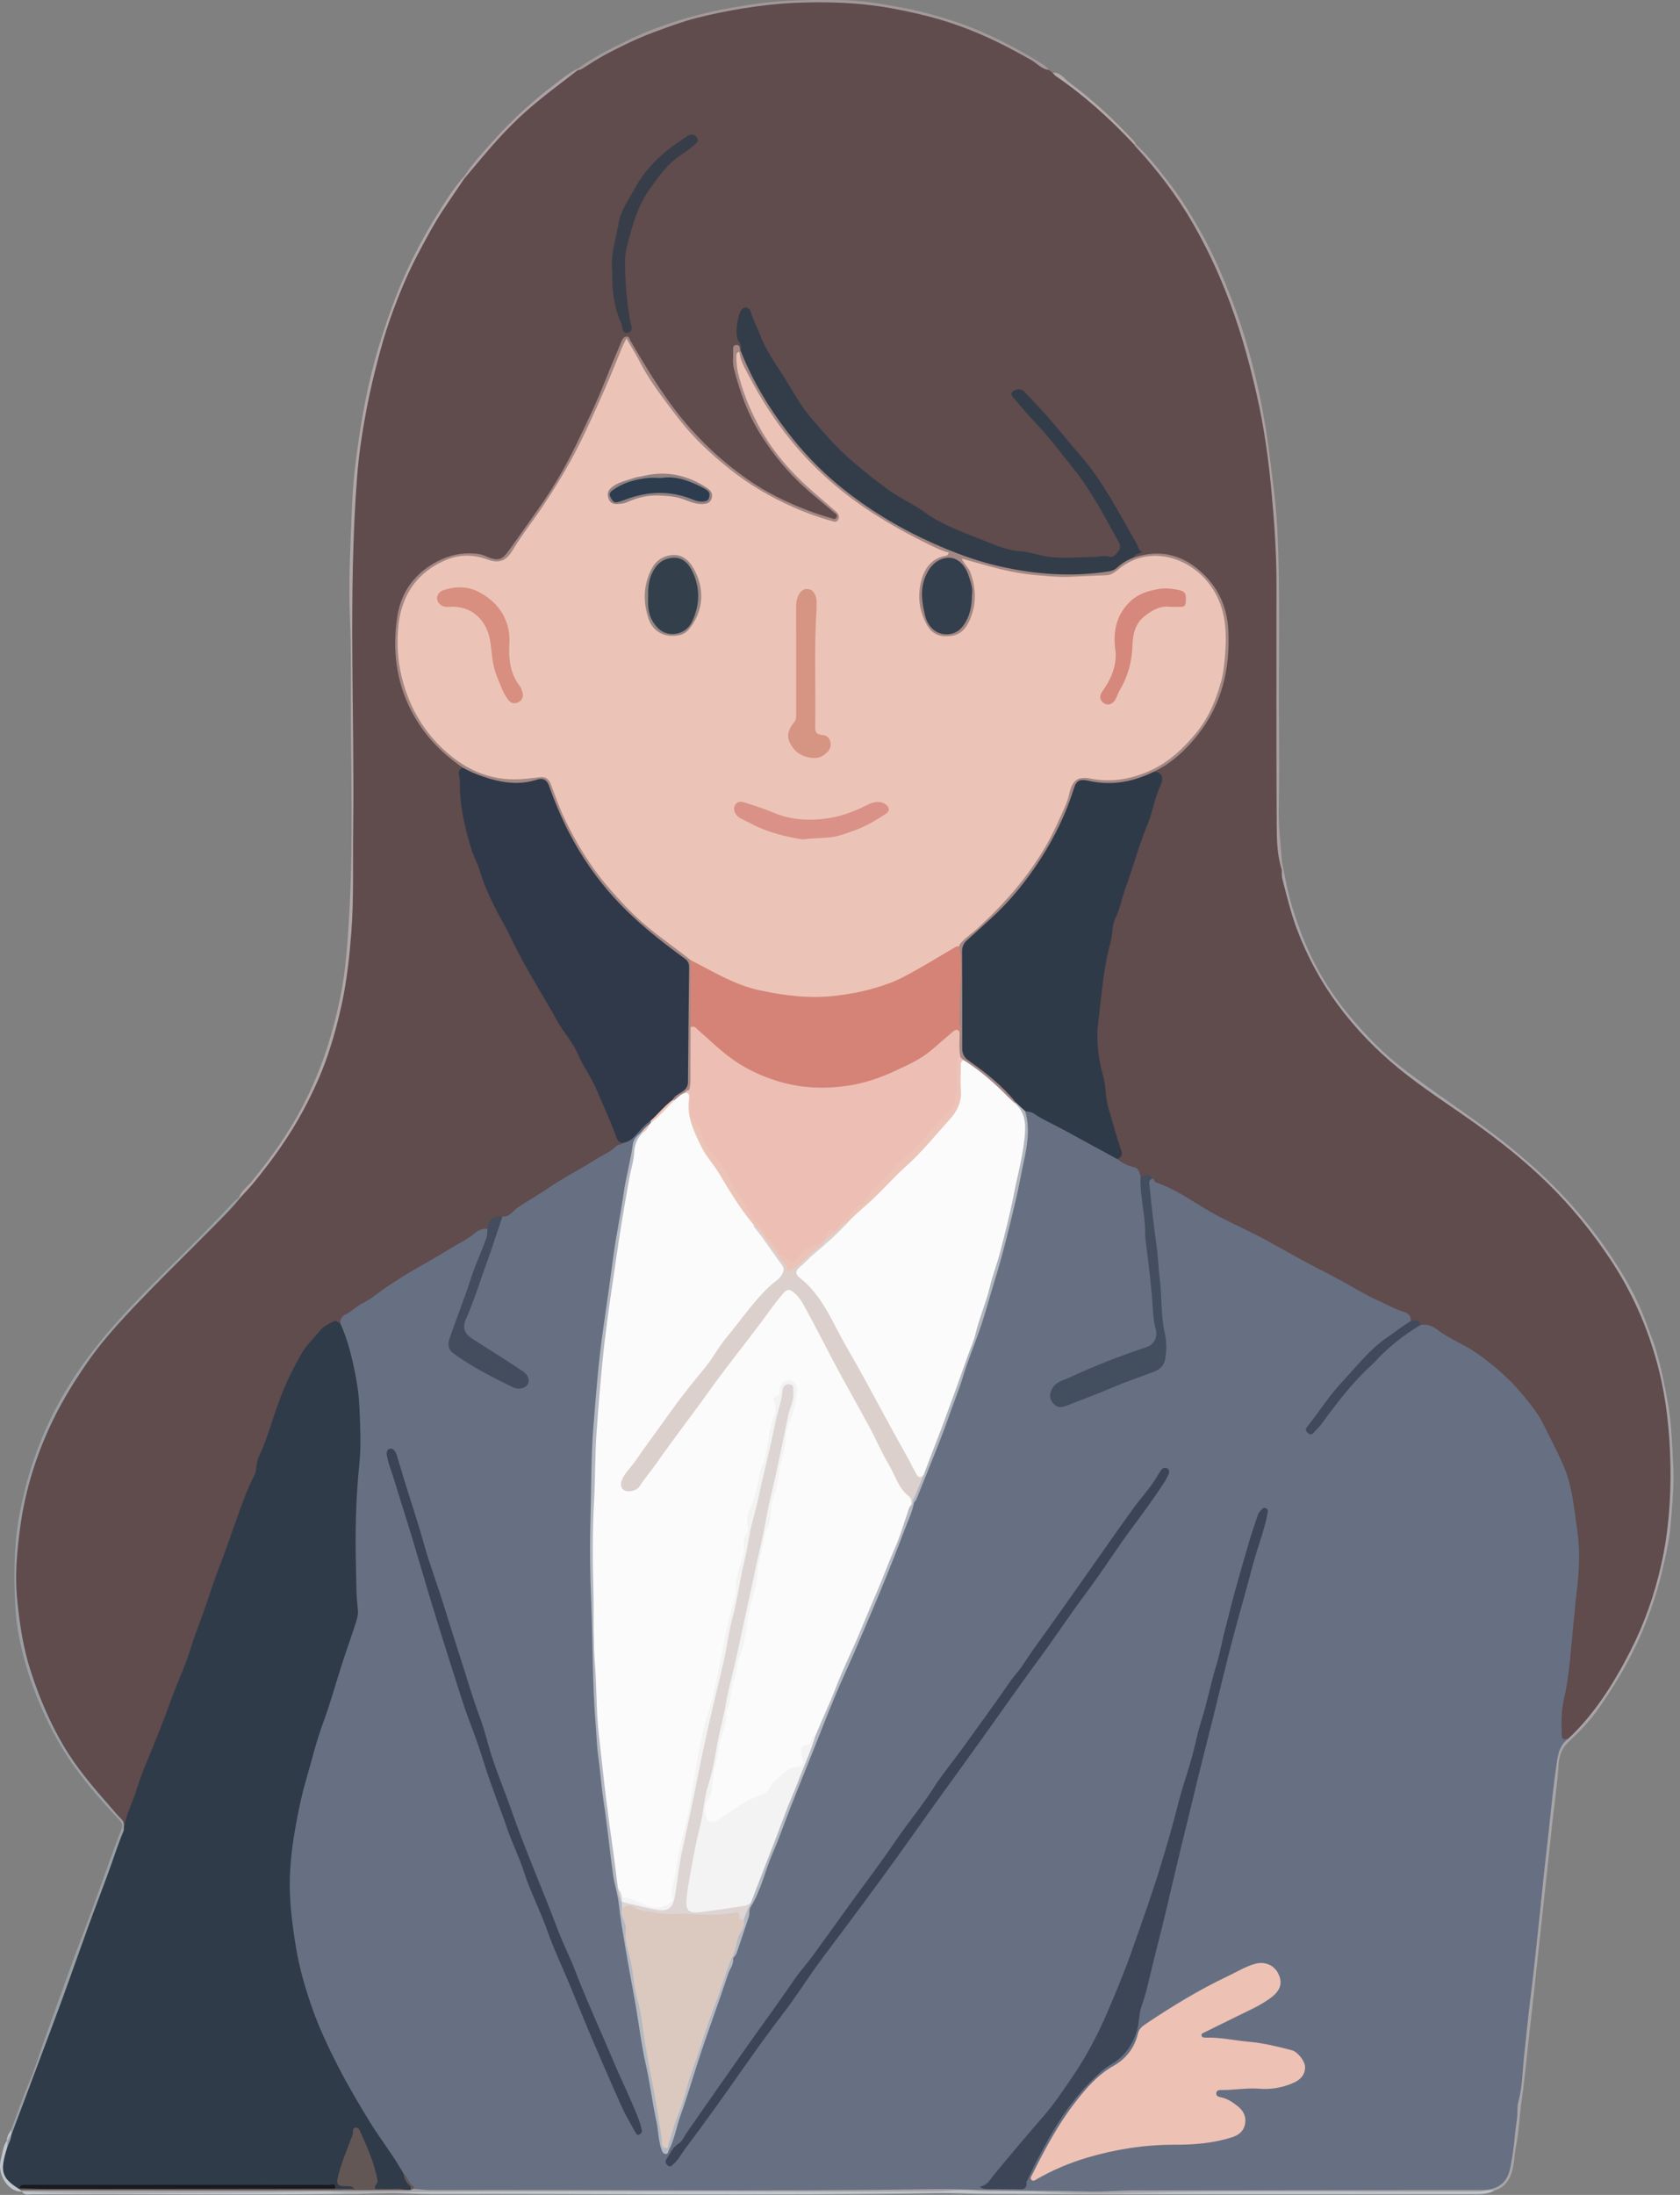 <svg width="252" height="329" viewBox="0 0 252 329" fill="none" xmlns="http://www.w3.org/2000/svg">
<rect x="0" y="0" width="252" height="329" fill="#808080" stroke="none"/>
<g clip-path="url(#clip0_1667_10453)">
<path d="M157.3 10.473C157.498 10.62 157.696 10.765 157.896 10.912C159.949 12.016 161.674 13.57 163.455 15.035C165.588 16.792 167.542 18.744 169.473 20.718C169.784 21.036 170.068 21.369 170.311 21.74C173.297 24.825 175.922 28.196 178.177 31.84C180.628 35.799 182.706 39.961 184.349 44.318C186.174 49.153 187.588 54.112 188.694 59.166C189.388 62.333 189.948 65.526 190.355 68.728C190.748 71.803 191.078 74.895 191.266 77.999C192.063 91.148 191.48 104.306 191.646 117.459C191.702 121.701 191.519 125.952 192.309 130.15C192.972 134.216 194.112 138.149 195.801 141.906C198.009 146.808 200.978 151.189 204.691 155.1C206.918 157.445 209.302 159.597 211.863 161.544C214.283 163.383 216.833 165.048 219.317 166.8C224.072 170.155 228.709 173.664 232.832 177.782C235.613 180.561 238.141 183.568 240.399 186.817C242.021 189.152 243.619 191.5 244.853 194.044C246.487 197.423 247.86 200.908 248.812 204.566C249.624 207.682 250.169 210.839 250.47 214.018C250.851 218.069 250.87 222.147 250.586 226.217C250.367 229.391 249.824 232.509 249.087 235.596C248.094 239.761 246.605 243.735 244.703 247.581C242.966 251.097 240.838 254.343 238.481 257.454C237.553 258.681 236.442 259.749 235.276 260.753C234.329 260.985 234.049 260.797 233.982 259.806C233.864 258.088 233.929 256.355 234.297 254.693C234.893 252.008 235.158 249.294 235.413 246.569C235.695 243.539 236.189 240.522 236.329 237.486C236.495 233.905 236.758 230.299 235.871 226.747C235.524 225.352 235.288 223.932 235.162 222.491C235.04 221.062 234.254 219.838 233.717 218.558C232.938 216.705 231.914 214.948 230.969 213.165C229.781 210.919 228.08 209.099 226.376 207.275C223.698 204.407 220.414 202.376 216.977 200.561C215.748 199.91 214.693 198.898 213.213 198.78C212.736 198.349 212.138 198.168 211.533 198.002C211.237 197.332 210.68 197.028 210.029 196.722C207.133 195.355 204.258 193.965 201.462 192.367C199.011 190.967 196.464 189.692 193.95 188.379C192.015 187.367 190.075 186.362 188.162 185.306C186.369 184.316 184.506 183.448 182.643 182.605C181.506 182.089 180.573 181.294 179.484 180.72C177.495 179.672 175.647 178.363 173.529 177.556C173.158 177.414 172.914 177.132 172.707 176.813C172.256 176.18 171.533 176.671 170.993 176.404C170.545 175.247 169.369 175.114 168.463 174.599C168.053 174.365 167.458 174.271 167.559 173.572C167.889 173.032 167.902 172.464 167.685 171.892C166.301 168.251 165.778 164.412 164.959 160.633C163.973 156.081 164.494 151.639 165.251 147.171C165.371 146.458 165.361 145.735 165.489 145.029C166.046 141.971 166.692 138.944 167.593 135.953C168.839 131.82 170.328 127.774 171.767 123.711C172.442 121.807 172.842 119.821 173.64 117.956C173.958 117.211 174.148 116.339 173.191 115.782C172.943 115.168 173.548 115.112 173.823 114.958C176.196 113.623 178.074 111.724 179.705 109.61C182.091 106.518 183.347 102.964 183.797 99.069C184.067 96.739 184.12 94.466 183.655 92.162C183.308 90.444 182.576 88.897 181.518 87.574C180.014 85.687 178.192 84.104 175.758 83.506C174.078 83.094 172.377 83.243 170.695 83.583C170.495 83.624 170.307 83.716 170.102 83.629C169.897 83.434 169.993 83.193 170.148 83.099C170.791 82.706 170.562 82.222 170.295 81.778C168.75 79.228 167.477 76.529 165.875 74.004C163.344 70.015 160.236 66.497 157.185 62.93C156.054 61.607 154.852 60.335 153.589 59.127C153.382 58.93 153.17 58.773 152.88 58.754C152.637 58.737 152.374 58.73 152.239 58.971C152.129 59.168 152.239 59.371 152.355 59.547C152.562 59.862 152.791 60.161 153.052 60.436C155.148 62.653 157.153 64.95 159.088 67.309C162.337 71.273 165.212 75.479 167.434 80.113C167.583 80.421 167.8 80.694 167.967 80.993C168.314 81.612 168.371 82.241 167.914 82.822C167.451 83.41 166.885 83.904 166.068 83.624C165.313 83.364 164.651 83.81 163.952 83.793C161.289 83.733 158.633 83.983 155.958 83.528C151.68 82.8 147.661 81.417 143.691 79.701C141.602 78.799 139.643 77.705 137.693 76.585C133.857 74.377 130.35 71.722 127.051 68.753C124.072 66.068 121.445 63.099 119.264 59.776C116.676 55.833 113.992 51.914 112.531 47.348C112.415 46.986 112.293 46.572 111.842 46.545C111.374 46.519 111.22 46.955 111.109 47.297C110.695 48.565 110.642 49.852 111.136 51.107C111.343 51.635 111.579 52.114 111.239 52.659C111.148 52.729 111.051 52.731 110.953 52.673C110.757 52.551 110.721 52.24 110.367 52.223C110.095 53.117 110.112 54.059 110.302 54.937C111.273 59.364 113.035 63.477 115.698 67.14C118.204 70.589 121.26 73.534 124.668 76.105C125.162 76.479 125.986 76.867 125.583 77.602C125.159 78.378 124.325 77.898 123.723 77.701C119.744 76.392 115.953 74.662 112.435 72.379C110.451 71.093 108.601 69.618 106.877 67.993C104.781 66.017 102.713 63.99 101.019 61.667C99.228 59.214 97.414 56.758 95.968 54.066C95.466 53.134 94.929 52.218 94.38 51.309C94.264 51.117 94.206 50.82 93.886 50.876C93.608 50.924 93.522 51.179 93.435 51.396C92.599 53.49 91.714 55.563 90.856 57.645C89.618 60.648 88.234 63.586 86.8 66.502C85.347 69.451 83.73 72.307 81.908 75.038C80.674 76.888 79.339 78.672 78.048 80.484C77.491 81.265 77.021 82.103 76.435 82.865C75.532 84.039 74.664 84.412 73.302 83.839C70.16 82.516 67.299 83.258 64.658 85.024C61.754 86.969 60.188 89.774 59.744 93.286C59.457 95.561 59.573 97.814 59.85 100.041C60.106 102.096 60.79 104.084 61.679 105.988C63.318 109.492 65.918 112.16 68.941 114.471C69.153 114.633 69.449 114.712 69.463 115.05C69.116 115.65 69.249 116.293 69.237 116.941C69.165 120.831 69.986 124.583 71.288 128.186C72.714 132.131 74.269 136.045 76.455 139.667C77.496 141.392 78.329 143.241 79.269 145.024C80.262 146.906 81.508 148.629 82.47 150.521C83.542 152.635 85.138 154.425 86.249 156.491C87.685 159.161 89.249 161.776 90.386 164.61C91.162 166.545 92.006 168.453 92.722 170.413C92.893 170.88 93.324 170.931 93.645 171.16C93.784 171.343 93.698 171.485 93.536 171.579C90.724 173.203 88.003 174.982 85.15 176.544C83.689 177.344 82.328 178.332 80.906 179.211C79.773 179.913 78.587 180.546 77.551 181.383C76.915 181.896 76.397 182.561 75.474 182.53C74.156 182.373 73.587 183.231 73.139 184.255C71.078 185.041 69.369 186.444 67.47 187.516C66.106 188.287 64.783 189.128 63.414 189.897C61.964 190.714 60.549 191.622 59.139 192.524C56.896 193.958 54.703 195.471 52.459 196.907C51.808 197.324 51.478 197.92 51.042 198.471C49.844 198.24 48.986 198.915 48.237 199.652C46.087 201.771 44.608 204.325 43.345 207.058C41.988 209.996 41.082 213.08 40.053 216.124C38.465 220.819 36.672 225.438 34.956 230.082C33.498 234.027 32.179 238.021 30.659 241.944C29.362 245.284 28.225 248.687 26.955 252.042C25.439 256.042 23.928 260.043 22.373 264.029C21.27 266.863 20.274 269.745 19.212 272.598C19.089 272.926 19.077 273.266 19.031 273.606C18.988 273.926 19.048 274.326 18.568 274.403C18.655 272.916 17.508 272.131 16.677 271.203C13.799 267.988 11.04 264.706 8.895 260.922C6.068 255.936 4.094 250.658 3.048 245.036C2.598 242.616 2.429 240.166 2.376 237.695C2.277 233.126 2.672 228.622 3.714 224.171C4.822 219.426 6.526 214.905 8.861 210.632C10.946 206.812 13.421 203.26 16.243 199.934C19.306 196.324 22.682 193.027 26.01 189.673C28.23 187.436 30.483 185.236 32.642 182.937C33.645 181.869 34.592 180.739 35.724 179.804C35.898 179.66 35.961 179.479 36.064 179.308C38.221 176.91 40.209 174.382 42.031 171.724C45.145 167.181 47.552 162.296 49.273 157.055C50.533 153.213 51.394 149.299 51.924 145.299C52.245 142.889 52.392 140.472 52.522 138.047C53.141 126.673 52.731 115.291 52.787 103.913C52.801 100.797 52.796 97.676 52.712 94.558C52.62 91.201 52.746 87.844 52.715 84.487C52.681 80.785 52.871 77.088 53.163 73.409C53.64 67.41 54.548 61.467 56.006 55.618C57.416 49.965 59.279 44.463 61.865 39.245C63.378 36.192 65 33.182 66.957 30.363C67.757 29.21 68.608 28.097 69.384 26.931C71.909 23.622 74.587 20.438 77.638 17.602C80.007 15.399 82.412 13.223 85.183 11.514C85.757 11.16 86.111 10.493 86.837 10.36C89.54 8.548 92.394 6.984 95.365 5.692C98.616 4.277 101.968 3.109 105.427 2.26C109.249 1.323 113.126 0.783 117.038 0.383C120.426 0.036 123.824 0.075 127.193 0.26C131.408 0.489 135.575 1.212 139.669 2.366C143.61 3.475 147.381 4.957 151.022 6.789C153.189 7.878 155.305 9.066 157.286 10.473H157.3Z" fill="#604B4D"/>
<path d="M235.283 260.58C239.233 256.852 242.055 252.336 244.516 247.545C246.653 243.388 248.179 239.009 249.196 234.474C250.292 229.584 250.651 224.605 250.562 219.583C250.471 214.425 249.916 209.326 248.577 204.364C247.097 198.881 244.817 193.729 241.667 188.95C238.908 184.764 235.77 180.903 232.211 177.411C228.745 174.013 224.935 170.989 220.976 168.174C217.202 165.489 213.283 163.005 209.704 160.062C206.311 157.274 203.27 154.119 200.655 150.572C198.093 147.097 196.074 143.34 194.546 139.296C193.616 136.833 193.018 134.288 192.353 131.755C192.233 131.302 192.288 130.801 192.261 130.324C192.146 129.95 192.1 129.579 192.295 129.215C192.553 130.483 192.796 131.751 193.069 133.016C193.544 135.218 194.242 137.358 195.021 139.467C196.782 144.234 199.318 148.579 202.586 152.457C204.853 155.149 207.29 157.691 210.088 159.879C215.411 164.041 221.164 167.615 226.427 171.857C230.218 174.912 233.751 178.228 236.905 181.959C239.467 184.986 241.737 188.208 243.754 191.606C245.126 193.917 246.256 196.356 247.157 198.896C247.552 200.012 248.022 201.094 248.36 202.238C249.138 204.889 249.702 207.569 250.182 210.292C250.757 213.548 250.835 216.83 250.994 220.098C251.126 222.785 250.832 225.499 250.63 228.193C250.444 230.647 249.9 233.054 249.338 235.445C248.678 238.255 247.767 240.983 246.694 243.675C244.93 248.104 242.53 252.15 239.821 256.038C238.525 257.9 236.958 259.522 235.307 261.065C234.329 261.98 233.898 263.021 233.804 264.395C233.604 267.357 233.175 270.304 232.847 273.256C232.563 275.837 232.29 278.421 232.011 281.002C231.685 283.99 231.358 286.978 231.032 289.967C230.738 292.685 230.452 295.406 230.153 298.124C229.868 300.705 229.574 303.286 229.285 305.867C228.957 308.786 228.707 311.719 228.278 314.623C227.928 316.989 227.878 319.385 227.396 321.739C227.111 323.135 227.176 324.597 226.639 325.957C226.179 327.121 225.463 328 224.193 328.316C222.995 328.641 221.776 328.718 220.537 328.718C205.451 328.711 190.362 328.673 175.276 328.735C170.203 328.757 165.133 328.822 160.06 328.803C156.462 328.791 152.866 328.704 149.266 328.706C130.864 328.716 112.462 328.714 94.059 328.711C84.596 328.711 75.132 328.701 65.668 328.718C63.817 328.721 61.974 328.55 60.121 328.6C58.308 328.651 56.496 328.569 54.684 328.786C53.19 328.964 51.674 328.704 50.168 328.716C35.255 328.841 20.342 328.805 5.43 328.812C4.709 328.812 3.991 328.798 3.307 328.528C3.244 328.523 3.184 328.514 3.123 328.499C3.07 328.352 3.109 328.239 3.244 328.157C3.801 327.911 4.394 328.007 4.969 328.007C20.458 328.003 35.947 328.019 51.435 327.991C54.517 327.986 57.6 328.036 60.682 328C60.938 327.993 61.193 327.94 61.451 327.962C61.702 327.923 61.945 327.834 62.2 327.817C63.333 327.778 64.451 327.966 65.586 327.964C89.324 327.95 113.062 327.957 136.799 327.945C139.164 327.945 141.521 327.697 143.889 327.73C146.56 327.769 149.215 328.157 151.893 328.007C155.286 327.817 158.679 328.205 162.068 328.14C181.547 327.769 201.029 328.036 220.511 327.954C221.578 327.95 222.636 327.819 223.687 327.684C224.911 327.528 225.571 326.624 225.945 325.537C226.212 324.761 226.408 323.959 226.502 323.137C227 318.782 227.557 314.437 228.013 310.075C228.581 304.624 229.215 299.18 229.88 293.741C230.42 289.321 230.844 284.889 231.346 280.469C231.842 276.081 232.382 271.692 232.739 267.287C232.861 265.79 233.139 264.299 233.334 262.802C233.488 261.626 234.389 261.108 235.281 260.58H235.283Z" fill="#A8A4A7"/>
<path d="M3.311 328.528C14.549 328.923 25.791 328.677 37.031 328.655C40.826 328.648 44.629 328.556 48.43 328.52C49.866 328.506 51.307 328.684 52.729 328.665C81.971 328.26 111.213 328.65 140.455 328.463C142.055 328.453 143.672 328.207 145.27 328.332C148.863 328.619 152.466 328.316 156.052 328.537C161.293 328.86 166.537 328.776 171.772 328.665C188.362 328.318 204.952 328.612 221.542 328.518C222.438 328.513 223.301 328.248 224.192 328.311C223.337 328.826 222.363 328.879 221.423 328.882C196.97 328.899 172.519 328.925 148.065 328.851C145.574 328.843 143.07 328.691 140.573 328.73C115.305 329.123 90.034 328.807 64.764 328.865C62.477 328.87 60.18 328.682 57.889 328.732C40.2 329.118 22.508 328.81 4.817 328.896C4.301 328.899 3.694 329.113 3.309 328.525L3.311 328.528Z" fill="#BFC6CC"/>
<path d="M69.625 26.801C68.596 28.319 67.555 29.828 66.543 31.355C65.095 33.544 63.865 35.857 62.641 38.175C61.287 40.74 60.154 43.403 59.133 46.109C58.328 48.242 57.629 50.418 57.029 52.623C56.267 55.423 55.58 58.233 55.031 61.084C54.356 64.581 53.819 68.095 53.551 71.64C52.221 89.203 53.202 106.796 52.975 124.371C52.908 129.545 53.091 134.731 52.691 139.894C52.418 143.398 52.033 146.897 51.298 150.357C50.729 153.03 50.013 155.662 49.139 158.228C48.177 161.055 46.909 163.781 45.492 166.427C43.41 170.319 40.848 173.876 38.06 177.279C37.434 178.045 36.735 178.751 36.069 179.486C35.995 179.58 35.925 179.58 35.857 179.479C36.217 178.472 37.111 177.884 37.752 177.103C40.634 173.579 43.273 169.887 45.381 165.853C46.907 162.935 48.17 159.891 49.172 156.739C49.934 154.339 50.544 151.912 51.052 149.444C51.84 145.617 52.098 141.747 52.339 137.862C53.031 126.658 52.609 115.447 52.63 104.241C52.638 100.373 52.65 96.496 52.488 92.625C52.257 87.008 52.585 81.397 52.804 75.794C52.934 72.493 53.322 69.189 53.811 65.904C54.202 63.265 54.657 60.638 55.233 58.041C55.814 55.428 56.508 52.84 57.332 50.283C58.272 47.369 59.299 44.499 60.528 41.699C62.008 38.33 63.74 35.098 65.695 31.982C66.888 30.081 68.064 28.167 69.577 26.495C69.695 26.581 69.71 26.68 69.62 26.796L69.625 26.801Z" fill="#AFA6A8"/>
<path d="M35.86 179.484C35.93 179.484 36.002 179.489 36.072 179.491C34.494 181.465 32.653 183.193 30.886 184.988C28.127 187.786 25.305 190.521 22.565 193.341C19.205 196.799 15.843 200.262 13.084 204.241C10.831 207.49 8.799 210.861 7.185 214.488C5.11 219.154 3.678 223.997 3.013 229.044C2.555 232.504 2.223 236.009 2.553 239.488C2.914 243.279 3.464 247.044 4.676 250.711C5.951 254.565 7.503 258.259 9.566 261.739C11.469 264.949 13.882 267.783 16.335 270.579C16.966 271.299 17.574 272.044 18.251 272.719C18.759 273.225 18.518 273.808 18.569 274.365C18.615 275.719 17.899 276.857 17.463 278.062C14.908 285.12 12.335 292.172 9.763 299.223C7.522 305.373 5.317 311.538 2.919 317.628C2.692 318.204 2.596 318.826 2.297 319.37C2.153 319.633 2.174 320.098 1.666 320.018C1.524 319.753 1.555 319.488 1.663 319.223C2.603 316.818 3.408 314.362 4.432 311.984C5.223 310.152 5.78 308.222 6.452 306.34C7.327 303.898 8.214 301.464 9.093 299.026C9.845 296.941 10.582 294.849 11.351 292.769C12.082 290.796 12.862 288.841 13.585 286.865C14.593 284.118 15.564 281.356 16.561 278.606C17.106 277.1 17.663 275.596 18.236 274.102C18.458 273.521 18.217 273.145 17.839 272.738C15.438 270.162 13.101 267.538 11.055 264.66C9.214 262.072 7.705 259.312 6.406 256.411C5.305 253.948 4.375 251.427 3.678 248.834C3.006 246.328 2.468 243.773 2.319 241.171C2.124 237.818 2.088 234.449 2.362 231.109C2.586 228.396 3.136 225.716 3.799 223.053C4.493 220.267 5.435 217.577 6.541 214.955C7.732 212.133 9.199 209.434 10.857 206.844C14.894 200.539 20.097 195.252 25.377 190.025C28.563 186.875 31.742 183.716 34.79 180.431C35.113 180.081 35.501 179.792 35.858 179.477L35.86 179.484Z" fill="#9A9FA3"/>
<path d="M192.293 129.218C192.281 129.586 192.271 129.955 192.259 130.326C191.543 128.112 191.514 125.8 191.502 123.525C191.444 111.524 191.468 99.52 191.473 87.516C191.473 83.094 191.177 78.684 190.782 74.291C190.326 69.223 189.649 64.164 188.514 59.195C187.596 55.18 186.538 51.199 185.186 47.292C183.533 42.514 181.487 37.93 178.973 33.551C176.566 29.36 173.642 25.552 170.37 22.005C170.256 21.882 170.167 21.738 170.068 21.603C170.136 21.482 170.218 21.473 170.314 21.574C172.085 23.138 173.49 25.022 174.948 26.863C177.137 29.625 178.961 32.63 180.636 35.71C182.21 38.6 183.489 41.639 184.689 44.716C186.029 48.15 187.111 51.671 188.005 55.228C188.868 58.66 189.572 62.14 190.078 65.661C190.456 68.297 190.777 70.939 191.097 73.58C191.365 75.782 191.543 78.002 191.642 80.219C192.056 89.603 191.77 98.995 191.849 108.384C191.885 112.736 191.897 117.091 191.818 121.443C191.77 124.056 192.119 126.629 192.293 129.22V129.218Z" fill="#AAA0A1"/>
<path d="M157.301 10.473C156.217 10.367 155.554 9.49 154.686 8.999C152.522 7.774 150.341 6.603 148.073 5.581C145.688 4.507 143.244 3.584 140.735 2.858C138.61 2.244 136.448 1.762 134.265 1.342C129.25 0.378 124.203 0.205 119.142 0.431C116.595 0.545 114.045 0.843 111.508 1.251C109.112 1.636 106.741 2.118 104.401 2.718C102.27 3.265 100.2 4.051 98.128 4.813C95.694 5.707 93.38 6.835 91.096 8.032C89.867 8.676 88.698 9.437 87.524 10.18C87.254 10.351 87.02 10.524 86.69 10.493C86.621 10.447 86.596 10.401 86.618 10.355C86.642 10.31 86.664 10.286 86.688 10.286C88.972 8.596 91.51 7.345 94.048 6.104C96.993 4.663 100.077 3.552 103.215 2.646C106.659 1.651 110.185 1.024 113.751 0.533C117.853 -0.036 121.95 -0.027 126.059 0.019C129.11 0.053 132.108 0.559 135.108 1.106C137.742 1.586 140.311 2.285 142.842 3.102C145.492 3.957 148.064 5.054 150.548 6.326C152.551 7.35 154.527 8.423 156.414 9.649C156.764 9.876 157.103 10.09 157.299 10.471L157.301 10.473Z" fill="#A2999A"/>
<path d="M86.688 10.286C86.688 10.355 86.688 10.423 86.688 10.493C84.008 12.585 81.253 14.578 78.716 16.855C76.395 18.937 74.315 21.224 72.315 23.598C71.416 24.663 70.522 25.733 69.625 26.801C69.611 26.7 69.597 26.601 69.582 26.5C70.886 24.492 72.525 22.759 74.108 20.981C76.937 17.809 80.097 14.992 83.478 12.431C84.497 11.657 85.5 10.823 86.688 10.286Z" fill="#ADA2A6"/>
<path d="M170.314 21.571C170.232 21.581 170.15 21.59 170.068 21.6C166.511 17.816 162.692 14.339 158.385 11.416C158.195 11.286 158.055 11.081 157.894 10.912C159.065 10.775 159.634 11.801 160.371 12.351C163.742 14.857 166.846 17.686 169.714 20.764C169.946 21.012 170.242 21.209 170.317 21.573L170.314 21.571Z" fill="#B3AAAA"/>
<path d="M3.123 328.301C3.123 328.369 3.126 328.434 3.126 328.501C0.993 328.431 -0.414 325.684 0.108 323.763C0.371 322.795 0.431 321.734 1.036 320.867C1.08 320.9 1.121 320.934 1.164 320.968C1.352 321.262 1.338 321.587 1.318 321.913C1.263 322.392 1.029 322.819 0.906 323.281C0.39 325.25 0.841 326.446 2.538 327.557C2.68 327.651 2.817 327.752 2.933 327.88C3.039 328 3.109 328.137 3.121 328.301H3.123Z" fill="#BFC6CC"/>
<path d="M1.663 319.228C1.67 319.508 1.677 319.79 1.685 320.069C1.682 320.115 1.677 320.163 1.675 320.209C1.535 320.488 1.53 320.879 1.094 320.91L1.034 320.864C1.003 320.226 1.4 319.753 1.661 319.228H1.663Z" fill="#BFC6CC"/>
<path d="M235.283 260.58C233.71 261.732 233.637 263.428 233.384 265.18C232.76 269.506 232.416 273.861 231.893 278.196C231.524 281.238 231.252 284.308 230.924 287.359C230.497 291.323 230.097 295.29 229.598 299.249C229.227 302.187 228.955 305.156 228.622 308.104C228.36 310.432 228.369 312.813 227.738 315.104C227.521 315.895 227.675 316.733 227.55 317.555C227.258 319.471 227.155 321.418 226.829 323.327C226.54 325.016 226.413 326.884 224.583 327.797C223.424 328.376 222.111 328.26 220.872 328.263C203.86 328.301 186.849 328.287 169.835 328.32C167.68 328.325 165.531 328.554 163.371 328.491C158.233 328.342 153.093 328.381 147.958 328.26C145.357 328.2 142.754 328.096 140.157 328.132C115.089 328.484 90.021 328.193 64.953 328.275C63.965 328.277 62.974 328.161 61.983 328.101C61.27 327.431 60.88 326.506 60.186 325.816C57.964 321.99 55.238 318.488 53.05 314.634C50.505 310.154 48.153 305.592 46.399 300.744C44.688 296.015 43.726 291.128 43.326 286.108C42.993 281.939 43.331 277.845 44.049 273.738C44.76 269.675 45.89 265.727 47.035 261.78C48.514 256.676 50.269 251.661 51.934 246.617C52.276 245.576 52.628 244.537 52.963 243.494C53.262 242.571 53.342 241.64 53.298 240.659C53.1 236.312 52.893 231.96 53.055 227.607C53.207 223.503 53.556 219.411 53.768 215.309C53.831 214.088 53.73 212.842 53.626 211.617C53.269 207.48 52.71 203.373 51.165 199.471C51.03 199.129 50.806 198.787 51.064 198.404C50.992 197.83 51.226 197.336 51.7 197.1C52.708 196.599 53.481 195.772 54.505 195.273C55.614 194.734 56.576 193.885 57.607 193.182C59.364 191.979 61.176 190.827 63.017 189.8C64.726 188.849 66.413 187.841 68.081 186.829C69.052 186.239 70.115 185.771 71.001 185.01C71.57 184.52 72.257 184.087 73.105 184.197C73.515 184.66 73.375 185.171 73.178 185.643C72.888 186.34 72.674 187.063 72.394 187.764C70.719 191.962 69.271 196.24 67.808 200.513C67.427 201.624 67.575 202.154 68.505 202.831C71.117 204.737 73.987 206.195 76.889 207.595C77.202 207.747 77.542 207.803 77.889 207.786C78.332 207.764 78.694 207.605 78.863 207.162C79.014 206.764 78.889 206.41 78.612 206.123C78.062 205.552 77.409 205.106 76.74 204.691C74.819 203.501 72.896 202.313 70.997 201.086C69.327 200.006 69.057 199.161 69.796 197.281C71.339 193.36 72.676 189.364 74.076 185.39C74.315 184.713 74.383 183.983 74.653 183.313C74.807 182.932 74.922 182.527 75.359 182.354C76.489 182.438 76.983 181.414 77.759 180.913C79.178 179.992 80.665 179.175 82.053 178.214C84.446 176.558 87.049 175.266 89.493 173.705C90.435 173.102 91.515 172.702 92.317 171.895C92.705 171.507 93.274 171.574 93.676 171.256C94.853 170.364 95.797 169.229 96.87 168.229C97.067 168.046 97.272 167.863 97.578 167.906C97.711 168.012 97.74 168.155 97.718 168.314C97.677 168.468 97.595 168.596 97.496 168.716C97.029 169.203 96.552 169.675 96.096 170.176C95.532 170.723 95.267 171.372 95.161 172.167C94.995 173.415 94.621 174.63 94.38 175.871C93.814 178.79 93.291 181.72 92.84 184.653C92.349 187.856 91.912 191.073 91.447 194.278C91.054 196.98 90.734 199.691 90.351 202.392C89.987 204.959 89.864 207.559 89.616 210.14C89.329 213.104 89.401 216.083 89.061 219.04C89.047 219.175 89.047 219.315 89.047 219.452C89.061 225.689 88.63 231.923 88.857 238.16C89.044 243.361 89.052 248.569 89.324 253.76C89.551 258.047 89.852 262.344 90.411 266.619C90.888 270.275 91.327 273.94 91.775 277.601C92.074 280.035 92.522 282.457 93.014 284.872C93.501 287.275 93.732 289.735 94.156 292.157C94.665 295.049 95.207 297.936 95.701 300.83C96.171 303.587 96.65 306.342 97.127 309.096C97.419 310.774 97.793 312.446 98.089 314.128C98.504 316.48 98.945 318.833 99.289 321.197C99.347 321.587 99.371 322.197 99.783 322.216C100.229 322.238 100.441 321.655 100.535 321.24C101.217 318.237 102.379 315.389 103.297 312.463C104.757 307.802 106.483 303.231 108.003 298.589C108.543 296.941 109.129 295.304 109.712 293.673C110.7 291.236 111.65 288.793 112.23 286.207C112.479 285.096 113.269 284.156 113.655 283.045C114.963 279.271 116.568 275.611 118.007 271.887C119.692 267.528 121.347 263.154 123.085 258.816C124.813 254.507 126.692 250.256 128.584 246.012C129.514 243.927 130.363 241.804 131.24 239.693C132.194 237.396 133.144 235.095 134.038 232.774C135.021 230.22 136.072 227.694 136.949 225.099C138.417 221.722 139.761 218.3 141.036 214.844C141.933 212.415 142.846 209.988 143.8 207.578C144.275 206.383 144.625 205.13 145.058 203.911C146.343 200.31 147.516 196.669 148.627 193.013C149.382 190.531 150.064 188.024 150.698 185.504C151.269 183.219 151.888 180.944 152.348 178.635C152.903 175.861 153.645 173.126 153.908 170.292C154.023 169.044 153.623 167.848 153.683 166.617C154.245 166.157 154.807 166.446 155.279 166.721C159.053 168.909 163.032 170.726 166.757 172.998C167.075 173.191 167.427 173.348 167.594 173.719C168.326 174.312 169.143 174.753 170.064 174.941C170.893 175.11 170.89 175.806 171.105 176.38C171.594 177.254 171.428 178.242 171.572 179.177C172.001 181.92 172.074 184.699 172.387 187.453C172.782 190.923 173.177 194.394 173.428 197.878C173.457 198.291 173.558 198.691 173.655 199.091C174.004 200.549 173.418 201.667 172.004 202.178C167.813 203.696 163.639 205.25 159.612 207.174C159.142 207.398 158.679 207.612 158.352 208.031C157.894 208.615 157.694 209.239 158.13 209.926C158.585 210.639 159.197 210.632 159.928 210.372C162.511 209.449 165.061 208.436 167.577 207.345C169.15 206.663 170.804 206.195 172.384 205.528C174.247 204.742 174.671 204.005 174.585 201.966C174.515 200.281 174.112 198.645 174.016 196.968C173.84 193.924 173.63 190.882 173.247 187.858C172.963 185.617 172.826 183.356 172.466 181.125C172.281 179.968 172.213 178.809 172.165 177.645C172.143 177.103 172.182 176.582 172.932 176.587C173.064 176.866 173.18 177.168 173.503 177.278C176.13 178.168 178.4 179.746 180.737 181.156C183.824 183.017 187.165 184.349 190.302 186.092C193.442 187.839 196.578 189.598 199.78 191.222C202.243 192.471 204.555 194.015 207.078 195.112C208.225 195.611 209.307 196.283 210.521 196.621C211.254 196.825 211.637 197.233 211.623 197.997C211.531 198.471 211.102 198.594 210.775 198.826C208.957 200.108 207.066 201.313 205.533 202.939C202.477 206.173 199.424 209.417 197.026 213.201C196.86 213.463 196.616 213.661 196.428 213.907C196.293 214.083 196.214 214.283 196.387 214.461C196.561 214.64 196.77 214.57 196.942 214.435C197.32 214.136 197.667 213.798 197.937 213.401C199.094 211.699 200.477 210.169 201.651 208.48C201.788 208.282 201.923 208.082 202.089 207.911C205.049 204.87 207.953 201.766 211.401 199.252C211.883 198.9 212.372 198.471 213.062 198.604C214.009 198.409 214.881 198.756 215.561 199.283C217.397 200.71 219.607 201.477 221.491 202.814C224.08 204.653 226.468 206.677 228.487 209.155C229.603 210.523 230.719 211.873 231.5 213.461C232.471 215.435 233.503 217.377 234.401 219.392C235.859 222.655 236.122 226.173 236.616 229.6C237.011 232.338 236.896 235.191 236.57 237.994C236.235 240.9 235.975 243.814 235.705 246.728C235.457 249.403 235.202 252.066 234.589 254.702C234.185 256.447 234.172 258.293 234.264 260.108C234.305 260.934 234.83 260.669 235.286 260.573L235.283 260.58Z" fill="#667082"/>
<path d="M51.067 198.407C52.139 200.744 52.732 203.234 53.25 205.728C53.624 207.526 53.858 209.372 53.93 211.206C54.038 213.965 54.19 216.761 53.901 219.493C53.349 224.718 53.274 229.948 53.402 235.177C53.453 237.182 53.424 239.207 53.679 241.214C53.759 241.831 53.605 242.515 53.412 243.12C52.73 245.26 51.963 247.374 51.272 249.509C50.358 252.324 49.594 255.192 48.563 257.963C47.459 260.932 46.724 264.002 45.845 267.032C45.172 269.347 44.702 271.728 44.278 274.117C43.702 277.36 43.367 280.621 43.495 283.901C43.599 286.552 43.946 289.186 44.382 291.82C44.914 295.035 45.808 298.124 46.891 301.168C47.941 304.123 49.291 306.954 50.72 309.75C52.144 312.536 53.744 315.223 55.369 317.891C56.52 319.785 57.844 321.573 59.07 323.421C59.591 324.207 60.061 325.029 60.552 325.834C60.907 326.429 61.073 327.14 61.663 327.588C62.018 327.858 61.683 328.048 61.569 328.26C61.364 328.263 61.162 328.265 60.957 328.268C59.596 328.089 58.229 328.215 56.865 328.198C56.137 328.188 55.812 327.998 56.145 327.224C56.376 326.689 56.231 326.123 56.072 325.612C55.46 323.614 54.759 321.648 53.802 319.785C53.739 319.664 53.662 319.549 53.378 319.457C53.101 320.332 52.734 321.185 52.4 322.055C51.908 323.335 51.436 324.621 51.052 325.935C50.727 327.051 50.951 327.294 52.154 327.383C52.221 327.388 52.291 327.386 52.359 327.395C52.768 327.443 53.352 327.472 53.298 327.957C53.248 328.412 52.66 328.181 52.33 328.171C51.59 328.147 50.828 328.359 50.105 328.032C49.814 327.687 49.414 327.783 49.047 327.783C34.108 327.778 19.169 327.778 4.23 327.783C3.893 327.783 3.541 327.725 3.235 327.94C3.131 328.017 3.02 328.085 2.902 328.138C0.22 326.453 -0.06 325.503 1.071 321.922C1.201 321.279 1.343 320.638 1.685 320.064C2.965 316.659 4.245 313.256 5.522 309.851C6.826 306.371 8.146 302.898 9.423 299.409C10.722 295.857 11.959 292.285 13.253 288.73C14.361 285.689 15.545 282.674 16.631 279.626C17.258 277.864 17.829 276.083 18.572 274.365C18.747 272.165 19.89 270.261 20.507 268.196C20.96 266.682 21.555 265.178 22.172 263.708C23.439 260.693 24.625 257.647 25.746 254.575C26.666 252.047 27.838 249.591 28.621 247.041C29.44 244.378 30.529 241.821 31.378 239.175C31.901 237.546 32.491 235.915 33.115 234.305C34.183 231.545 35.084 228.723 36.116 225.95C36.709 224.352 37.309 222.74 38.109 221.243C38.608 220.31 38.364 219.303 38.808 218.387C40.128 215.65 40.861 212.688 41.924 209.849C42.822 207.449 43.926 205.174 45.196 202.954C45.984 201.576 47.127 200.52 48.115 199.332C48.592 198.758 49.377 198.426 50.059 198.05C50.457 197.831 50.746 198.235 51.069 198.404L51.067 198.407Z" fill="#303B49"/>
<path d="M167.584 173.727C164.969 172.305 162.345 170.9 159.742 169.456C158.176 168.589 156.51 167.902 155.021 166.885C154.681 166.654 154.187 166.646 153.765 166.538C152.932 166.502 152.664 165.692 152.081 165.311C150.136 162.981 147.815 161.07 145.328 159.361C144.391 158.718 144.005 157.918 144.017 156.768C144.063 152.278 144.092 147.786 144.003 143.297C143.976 141.894 144.526 140.981 145.521 140.135C150.254 136.117 154.332 131.541 157.344 126.075C158.65 123.706 159.776 121.253 160.622 118.677C161.27 116.701 161.776 116.443 163.796 116.838C166.333 117.335 168.823 117.086 171.24 116.142C171.84 115.908 172.445 115.669 173.105 115.655C174.18 115.717 174.669 116.46 174.062 117.763C173.182 119.655 172.9 121.711 172.107 123.632C170.813 126.765 169.941 130.069 168.772 133.257C168.244 134.693 168.03 136.226 167.329 137.607C166.762 138.718 166.928 139.995 166.596 141.185C165.509 145.092 165.246 149.148 164.745 153.153C164.403 155.872 164.721 158.614 165.473 161.265C165.911 162.815 165.777 164.436 166.244 165.991C166.842 167.969 167.343 169.977 168.015 171.936C168.225 172.548 168.644 173.353 167.584 173.722V173.727Z" fill="#2F3A49"/>
<path d="M97.617 167.964C96.725 168.538 96.077 169.374 95.373 170.136C94.881 170.668 94.395 171.119 93.672 171.254C92.819 171.382 92.626 170.953 92.344 170.167C91.493 167.805 90.416 165.523 89.433 163.21C88.674 161.421 87.466 159.841 86.729 158.086C85.931 156.194 84.548 154.77 83.588 153.035C81.285 148.868 78.655 144.887 76.636 140.552C75.865 138.896 74.872 137.329 74.062 135.674C73.252 134.018 72.501 132.353 71.99 130.574C71.655 129.403 71.011 128.36 70.662 127.164C69.739 124.012 68.975 120.858 68.98 117.554C68.98 117.146 68.999 116.715 68.881 116.334C68.69 115.727 68.869 115.339 69.392 115.052C70.534 115.033 71.411 115.787 72.438 116.115C75.127 116.97 77.79 117.484 80.574 116.582C81.463 116.293 82.181 116.737 82.586 117.708C83.176 119.125 83.673 120.578 84.307 121.978C86.129 126.015 88.384 129.772 91.264 133.16C93.223 135.464 95.409 137.537 97.691 139.494C99.318 140.889 101.073 142.147 102.808 143.417C103.434 143.877 103.651 144.422 103.649 145.164C103.632 148.728 103.752 152.295 103.598 155.852C103.507 157.937 103.451 160.021 103.441 162.106C103.437 162.865 103.14 163.419 102.526 163.834C102.044 164.159 101.538 164.453 101.154 164.904C100.287 165.757 99.347 166.535 98.537 167.451C98.301 167.719 98.072 168.058 97.619 167.962L97.617 167.964Z" fill="#303949"/>
<path d="M111.158 52.715C111.203 52.129 111.177 51.613 110.77 51.083C110.184 50.322 110.608 47.09 111.273 46.367C111.729 45.873 112.433 46.059 112.666 46.875C112.992 48.006 113.568 49.018 113.968 50.102C114.785 52.31 116.11 54.202 117.366 56.154C118.19 57.436 118.949 58.761 119.761 60.055C121.046 62.099 122.687 63.839 124.263 65.62C126.82 68.507 129.864 70.869 132.939 73.197C134.768 74.582 136.884 75.467 138.713 76.795C141.296 78.672 144.275 79.713 147.16 80.855C149.032 81.598 150.936 82.511 153.095 82.624C154.062 82.675 155.119 83.019 156.129 83.253C158.785 83.868 161.455 83.501 164.111 83.489C164.884 83.487 165.629 83.188 166.468 83.456C167.025 83.634 167.434 83.027 167.776 82.61C168.111 82.2 168.075 81.716 167.822 81.263C165.701 77.486 163.735 73.614 161.005 70.211C159.146 67.895 157.361 65.523 155.312 63.362C154.237 62.229 153.225 61.034 152.211 59.846C151.917 59.501 151.423 59.021 151.965 58.629C152.452 58.274 153.189 58.224 153.666 58.72C155.021 60.125 156.344 61.559 157.626 63.029C159.151 64.779 160.595 66.596 162.118 68.348C165.559 72.305 167.873 76.975 170.485 81.458C170.731 81.882 170.678 82.46 171.348 82.764C170.741 82.978 170.232 83.048 170.056 83.574C168.196 85.393 165.955 86.275 163.361 86.309C159.734 86.357 156.105 86.391 152.522 85.69C149.81 85.157 147.152 84.456 144.53 83.547C140.339 82.094 136.394 80.161 132.599 77.901C127.769 75.026 123.446 71.493 119.768 67.263C116.235 63.2 113.29 58.711 111.247 53.684C111.122 53.375 110.917 53.064 111.153 52.715H111.158Z" fill="#323D49"/>
<path d="M172.926 176.592C172.642 176.78 172.348 176.944 172.391 177.38C172.695 180.465 173.037 183.542 173.469 186.613C173.707 188.299 173.751 190.011 173.967 191.7C174.312 194.37 174.095 197.079 174.7 199.744C174.994 201.031 175.025 202.448 174.765 203.8C174.589 204.723 173.948 205.282 173.102 205.605C171.064 206.384 168.989 207.073 166.984 207.931C164.653 208.926 162.277 209.789 159.925 210.721C159.019 211.083 158.433 210.95 157.879 210.227C157.276 209.444 157.469 208.702 157.946 207.955C158.513 207.07 159.52 206.897 160.363 206.502C164.164 204.733 168.068 203.217 172.047 201.894C173.102 201.542 173.686 200.349 173.372 199.267C173.078 198.245 172.987 197.195 172.919 196.137C172.724 193.008 172.353 189.895 171.948 186.786C171.864 186.143 171.77 185.473 171.774 184.858C171.796 182.01 170.958 179.241 171.09 176.392C171.733 176.17 172.379 175.917 172.922 176.597L172.926 176.592Z" fill="#434E5E"/>
<path d="M100.892 164.853C101.2 164.227 101.834 163.981 102.364 163.622C102.882 163.272 103.191 162.87 103.196 162.202C103.239 156.479 103.299 150.753 103.367 145.029C103.374 144.448 103.239 144.065 102.704 143.675C98.942 140.942 95.303 138.055 92.158 134.601C89.438 131.613 87.163 128.321 85.317 124.721C84.15 122.446 83.174 120.103 82.319 117.698C82.061 116.978 81.494 116.551 80.605 116.845C77.802 117.775 75.079 117.305 72.373 116.37C71.339 116.014 70.341 115.599 69.397 115.055C66.146 112.83 63.512 110.088 61.685 106.533C59.355 102 58.836 97.183 59.608 92.307C60.176 88.724 62.237 85.882 65.623 84.138C67.384 83.229 69.184 82.815 71.132 82.971C71.638 83.012 72.173 83.07 72.631 83.268C74.706 84.167 75.229 84.09 76.496 82.294C78.188 79.896 79.911 77.518 81.567 75.098C83.384 72.44 84.969 69.625 86.389 66.719C87.924 63.574 89.442 60.426 90.734 57.173C91.534 55.161 92.387 53.168 93.224 51.17C93.373 50.816 93.58 50.454 94.007 50.442C94.385 50.43 94.419 50.821 94.573 51.083C96.349 54.141 98.176 57.154 100.234 60.048C103.589 64.762 107.628 68.731 112.353 71.996C115.094 73.888 118.104 75.337 121.227 76.522C122.335 76.944 123.454 77.315 124.593 77.636C124.914 77.725 125.288 77.971 125.492 77.53C125.688 77.108 125.242 76.932 125.008 76.73C123.557 75.481 122.049 74.308 120.632 73.013C118.111 70.712 115.988 68.112 114.166 65.246C112.194 62.145 110.961 58.744 110.076 55.199C109.864 54.353 109.987 53.493 109.97 52.64C109.963 52.252 109.871 51.705 110.479 51.707C111.062 51.707 110.982 52.245 111.028 52.64C111.011 52.688 110.992 52.736 110.975 52.785C110.589 54.084 110.794 55.385 111.146 56.624C112.693 62.063 115.395 66.849 119.383 70.898C121.048 72.587 122.832 74.134 124.668 75.626C125.042 75.93 125.398 76.252 125.7 76.628C126.023 77.033 126.16 77.491 125.909 77.968C125.632 78.496 125.141 78.45 124.644 78.361C123.658 78.18 122.738 77.797 121.803 77.462C114.968 75.004 109.033 71.131 104.102 65.817C100.338 61.759 97.137 57.26 94.573 52.331C94.433 52.064 94.378 51.633 94.052 51.625C93.636 51.618 93.626 52.1 93.496 52.397C91.838 56.158 90.361 59.998 88.623 63.726C86.736 67.772 84.606 71.678 82.116 75.39C80.473 77.838 78.687 80.183 77.079 82.656C75.981 84.345 74.819 84.815 72.949 84.104C67.789 82.142 62.502 86.278 61.029 89.972C59.776 93.115 59.807 96.327 60.246 99.581C60.743 103.253 62.051 106.613 64.36 109.536C66.789 112.613 69.671 115.105 73.573 116.091C75.605 116.604 77.677 116.77 79.786 116.356C81.998 115.922 82.699 116.423 83.367 118.53C84.377 121.718 85.876 124.685 87.628 127.521C89.765 130.979 92.351 134.086 95.267 136.913C97.489 139.067 100.024 140.836 102.494 142.684C103.044 143.094 103.634 143.465 103.832 144.191C104.006 147.439 103.921 150.685 103.883 153.931C103.957 156.664 103.914 159.397 103.902 162.13C103.902 162.506 103.844 162.88 103.666 163.222C103.507 163.547 103.196 163.716 102.926 163.925C102.36 164.236 101.914 164.733 101.304 164.981C101.147 165.007 101.008 164.981 100.899 164.856L100.892 164.853Z" fill="#A38884"/>
<path d="M111.158 52.715C112.872 57.055 115.243 61 118.082 64.702C120.326 67.625 122.834 70.281 125.654 72.621C130.03 76.252 134.867 79.154 140.07 81.477C143.147 82.851 146.29 84.027 149.555 84.796C155.122 86.104 160.759 86.543 166.449 85.625C166.912 85.55 167.28 85.352 167.618 85.041C168.329 84.388 169.148 83.904 170.057 83.576C173.672 82.381 176.947 82.964 179.858 85.451C182.627 87.818 184.068 90.845 184.251 94.462C184.543 100.226 183.292 105.581 179.651 110.163C177.862 112.411 175.771 114.404 173.105 115.657C170.018 117.19 166.789 117.802 163.386 117.05C162.034 116.751 161.487 116.901 161.087 118.176C159.906 121.942 158.202 125.466 156.072 128.765C153.937 132.071 151.464 135.127 148.529 137.78C147.36 138.836 146.208 139.906 145.034 140.954C144.516 141.417 144.302 141.937 144.307 142.658C144.345 147.459 144.348 152.259 144.333 157.06C144.331 157.879 144.548 158.453 145.263 158.954C147.866 160.781 150.356 162.752 152.375 165.246C152.312 165.328 152.233 165.379 152.129 165.396C151.561 165.333 151.262 164.88 150.915 164.521C148.919 162.453 146.743 160.6 144.34 159.019C144.114 158.845 143.928 158.641 143.825 158.371C143.427 157.178 143.576 155.963 143.67 154.749C143.817 153.96 143.572 153.192 143.55 152.408C143.492 150.35 143.748 148.309 143.776 146.258C143.796 144.856 143.769 143.453 143.613 142.06C143.736 140.985 144.593 140.431 145.309 139.834C150.069 135.862 154.038 131.24 157.086 125.827C158.354 123.579 159.323 121.21 160.154 118.773C160.311 118.318 160.504 117.877 160.742 117.462C161.347 116.402 161.974 116.091 163.225 116.313C164.984 116.624 166.726 116.833 168.519 116.472C171.192 115.932 173.619 114.92 175.722 113.156C178.361 110.943 180.506 108.374 181.836 105.155C183.574 100.952 184.061 96.554 183.225 92.16C182.605 88.909 180.66 86.273 177.571 84.702C174.226 83 171.03 83.21 168.025 85.497C167.059 86.232 166.027 86.603 164.786 86.548C163.42 86.485 162.061 86.733 160.684 86.753C155.354 86.825 150.197 85.868 145.006 84.21C145.165 84.772 145.553 85.082 145.721 85.499C146.791 88.148 146.815 90.782 145.553 93.365C144.618 95.279 142.617 96.13 140.619 95.484C139.723 95.195 139.14 94.457 138.735 93.667C137.453 91.17 137.159 88.591 138.313 85.945C138.954 84.478 140.046 83.509 141.697 83.003C140.639 82.299 139.494 82.046 138.47 81.533C132.344 78.448 126.567 74.852 121.74 69.914C117.222 65.292 113.602 60.034 110.98 54.105C110.78 53.65 110.633 53.206 110.917 52.736C110.951 52.703 110.982 52.671 111.016 52.638C111.059 52.667 111.105 52.693 111.156 52.71L111.158 52.715Z" fill="#A38884"/>
<path d="M75.356 182.356C74.549 184.745 73.79 187.15 72.924 189.519C71.929 192.239 71.098 195.021 69.912 197.674C69.29 199.062 69.671 199.939 70.989 200.766C73.476 202.323 75.954 203.901 78.4 205.523C79.53 206.272 79.6 207.53 78.597 207.979C78.06 208.217 77.45 208.196 76.903 207.928C73.831 206.429 70.787 204.875 68.006 202.862C67.133 202.231 67.179 201.368 67.456 200.561C68.483 197.568 69.678 194.633 70.635 191.618C71.286 189.564 72.226 187.637 72.939 185.615C73.108 185.137 73.093 184.68 73.112 184.205C73.37 182.682 73.881 182.262 75.361 182.359L75.356 182.356Z" fill="#444D5E"/>
<path d="M91.84 40.735C91.539 38.385 92.359 35.908 92.799 33.411C93.13 31.543 94.311 29.912 95.226 28.23C96.535 25.827 98.323 23.88 100.502 22.203C101.34 21.557 102.227 21.01 103.087 20.412C103.613 20.048 104.124 20.075 104.529 20.617C104.929 21.152 104.454 21.458 104.15 21.721C103.531 22.253 102.88 22.762 102.193 23.203C100.109 24.545 98.735 26.526 97.347 28.497C95.542 31.064 94.788 34.079 94.024 37.023C93.641 38.503 93.754 40.183 93.824 41.79C93.913 43.877 94.147 45.933 94.494 47.989C94.602 48.635 95.18 49.606 94.2 49.859C93.233 50.107 93.448 49.001 93.185 48.432C92.089 46.061 91.785 43.557 91.845 40.732L91.84 40.735Z" fill="#373E49"/>
<path d="M213.059 198.611C210.594 200.091 208.348 201.845 206.386 203.954C206.198 204.154 206.01 204.356 205.808 204.54C202.902 207.174 200.537 210.268 198.243 213.425C197.903 213.893 197.46 214.281 197.079 214.719C196.768 215.076 196.496 215.11 196.139 214.755C195.807 214.423 195.792 214.196 196.106 213.811C197.884 211.615 199.378 209.188 201.318 207.133C203.492 204.829 205.42 202.279 208.09 200.452C209.269 199.645 210.396 198.756 211.618 198.004C212.25 197.847 212.864 197.729 213.059 198.611Z" fill="#404A5A"/>
<path d="M50.242 328.07H53.146C52.655 327.537 52.069 327.733 51.524 327.689C50.85 327.634 50.445 327.482 50.621 326.617C51.033 324.597 51.869 322.73 52.568 320.814C52.72 320.397 52.963 320.023 52.939 319.551C52.927 319.271 52.973 318.963 53.315 318.917C53.604 318.879 53.824 319.047 53.951 319.329C55.026 321.713 56.111 324.091 56.602 326.684C56.633 326.848 56.682 327.08 56.6 327.186C55.592 328.468 56.846 328.034 57.308 328.087C58.518 328.229 59.754 327.889 60.954 328.272C53.455 328.292 45.958 328.328 38.458 328.328C26.678 328.328 14.898 328.309 3.121 328.299C3.046 328.246 2.974 328.193 2.899 328.14C2.904 328.096 2.916 328.056 2.936 328.015C3.295 327.749 3.714 327.786 4.124 327.786C19.075 327.786 34.026 327.786 48.975 327.788C49.411 327.788 49.878 327.701 50.237 328.068L50.242 328.07Z" fill="#625755"/>
<path d="M61.569 328.265C61.646 327.966 61.634 327.759 61.35 327.499C60.887 327.077 60.612 326.491 60.555 325.838C61.193 326.352 61.319 327.277 62.051 327.723C62.092 327.747 62.01 327.969 61.986 328.099C61.846 328.154 61.709 328.21 61.569 328.265Z" fill="#625755"/>
<path d="M1.687 320.069C1.653 320.744 1.253 321.3 1.072 321.927C1.079 321.589 1.089 321.25 1.099 320.912C1.33 320.657 1.277 320.199 1.689 320.069H1.687Z" fill="#9A9FA3"/>
<path d="M101.244 164.856C101.714 164.444 102.155 163.988 102.772 163.783C103.167 163.615 103.434 163.728 103.564 164.142C103.605 164.275 103.639 164.412 103.627 164.547C103.254 168.516 105.225 171.625 107.35 174.671C108.271 175.989 109.129 177.344 109.898 178.761C110.732 180.296 111.953 181.573 112.915 183.031C113.009 183.173 113.103 183.318 113.187 183.467C114.563 185.379 115.971 187.268 117.296 189.218C117.899 190.104 117.949 190.567 117.32 191.432C117.159 191.654 116.981 191.864 116.764 192.035C114.814 193.584 113.332 195.553 111.746 197.45C108.558 201.267 105.854 205.448 102.682 209.278C100.432 211.996 98.508 214.972 96.503 217.879C95.843 218.838 95.12 219.751 94.376 220.648C94.043 221.048 93.744 221.465 93.566 221.949C93.269 222.754 93.734 223.328 94.58 223.19C95.147 223.099 95.585 222.79 95.927 222.323C100.562 215.987 105.194 209.649 109.924 203.385C112.178 200.404 114.375 197.382 116.643 194.413C116.706 194.331 116.771 194.252 116.836 194.172C118.036 192.76 118.793 192.763 119.923 194.276C121.446 196.322 122.413 198.689 123.63 200.91C125.591 204.487 127.567 208.056 129.531 211.63C130.915 214.146 132.247 216.698 133.527 219.274C134.368 220.968 135.019 222.826 136.525 224.14C136.985 224.54 137.012 225.096 136.831 225.663C135.662 228.786 134.522 231.924 133.255 235.006C132.091 237.84 130.864 240.65 129.71 243.489C128.558 246.323 127.244 249.085 126.097 251.921C125.03 254.565 123.784 257.136 122.781 259.809C122.697 260.033 122.56 260.233 122.381 260.402C121.894 260.992 121.639 261.761 120.798 262.065C120.328 262.233 120.53 262.773 120.591 263.173C120.798 264.552 120.598 264.882 119.248 265.207C118.518 265.383 117.94 265.752 117.436 266.306C116.703 267.111 115.788 267.745 115.221 268.706C115.12 268.88 114.922 268.993 114.732 269.073C112.419 270.049 110.266 271.307 108.254 272.806C107.919 273.054 107.526 273.184 107.114 273.256C106.394 273.386 105.888 273.117 105.69 272.41C105.466 271.603 105.357 270.731 105.791 270.003C106.471 268.861 106.502 267.586 106.755 266.354C107.276 263.829 107.531 261.243 108.478 258.816C108.514 258.72 108.589 258.621 108.575 258.527C108.348 256.915 109.286 255.488 109.288 253.9C109.288 253.013 109.736 252.186 109.968 251.333C110.493 249.396 110.833 247.415 111.457 245.504C111.551 245.212 111.618 244.904 111.635 244.598C111.773 241.988 112.766 239.546 113.139 236.992C113.373 235.406 113.737 233.849 114.05 232.285C114.301 231.032 114.462 229.728 115.004 228.535C115.074 228.381 115.207 228.227 115.176 228.058C114.891 226.48 115.619 225.046 115.923 223.576C116.308 221.718 116.614 219.816 117.255 218.016C117.576 217.12 117.496 216.187 117.619 215.281C117.737 214.418 117.908 213.604 118.267 212.825C118.829 211.601 118.776 210.215 119.284 208.976C119.383 208.735 119.33 208.429 119.301 208.16C119.239 207.612 118.863 207.224 118.376 207.232C117.858 207.241 117.258 207.422 117.243 208.16C117.231 208.721 117.183 209.254 116.672 209.627C116.489 209.76 116.484 209.993 116.523 210.198C116.821 211.83 116.043 213.271 115.703 214.787C115.592 215.286 115.363 215.78 115.402 216.288C115.474 217.276 115.216 218.204 114.874 219.086C114.163 220.915 113.93 222.867 113.346 224.728C113.182 225.251 113.06 225.791 112.804 226.277C112.404 227.036 112.235 227.815 112.445 228.661C112.486 228.827 112.529 229.022 112.472 229.169C111.956 230.483 111.99 231.9 111.7 233.249C111.31 235.069 110.717 236.83 110.604 238.725C110.534 239.884 110.057 241.009 109.792 242.159C109.65 242.78 109.421 243.373 109.399 244.034C109.365 245.176 108.678 246.164 108.592 247.301C108.394 249.902 107.618 252.389 107.04 254.91C106.799 255.965 106.601 257.064 106.17 258.067C105.189 260.337 105.271 262.824 104.656 265.159C104.15 267.077 104.131 269.068 103.589 270.989C103.27 272.114 103.097 273.312 102.866 274.478C102.629 275.681 102.227 276.84 102.044 278.064C101.894 279.069 101.709 280.079 101.591 281.093C101.449 282.306 100.957 283.46 101.097 284.725C101.152 285.229 100.67 285.528 100.229 285.776C98.754 286.61 97.342 286.043 95.99 285.516C95.098 285.169 94.221 284.805 93.293 284.571C92.816 284.084 92.734 283.414 92.486 282.821C92.045 280.505 91.761 278.163 91.46 275.83C91.127 273.256 90.821 270.678 90.498 268.102C89.772 262.296 89.37 256.466 89.146 250.622C89.033 247.711 89.059 244.798 88.924 241.894C88.705 237.199 88.628 232.5 88.789 227.812C88.96 222.889 88.931 217.958 89.324 213.037C89.606 209.495 89.811 205.942 90.24 202.419C90.724 198.452 91.3 194.493 91.9 190.536C92.619 185.805 93.373 181.082 94.221 176.373C94.498 174.83 94.997 173.326 95.096 171.753C95.135 171.126 95.506 170.68 95.862 170.225C96.356 169.671 96.983 169.234 97.364 168.577L97.578 168.345C98.769 167.152 99.836 165.829 101.244 164.868V164.856Z" fill="#FBFBFB"/>
<path d="M188.68 313.066C186.863 312.955 185.061 313.292 183.244 313.276C182.899 313.273 182.504 313.276 182.443 313.726C182.383 314.182 182.759 314.292 183.101 314.36C184.14 314.562 184.979 315.141 185.769 315.794C186.678 316.543 187.001 317.563 186.69 318.647C186.427 319.563 185.69 320.086 184.721 320.387C181.913 321.264 179.029 321.486 176.127 321.479C171.678 321.469 167.338 322.154 163.092 323.407C160.477 324.178 157.966 325.243 155.587 326.598C155.315 326.754 155.031 327.017 154.761 326.781C154.426 326.492 154.722 326.183 154.874 325.875C156.725 322.151 158.689 318.476 161.229 315.189C162.863 313.073 164.617 311.013 167.054 309.637C168.914 308.586 170.208 306.933 170.7 304.771C170.859 304.07 171.413 303.67 171.936 303.32C175.874 300.688 179.913 298.226 184.203 296.194C185.555 295.553 186.837 294.753 188.292 294.355C189.75 293.958 191.073 294.575 191.683 295.717C192.462 297.172 192.105 298.341 190.637 299.44C189.148 300.556 187.418 301.313 185.743 302.134C184.036 302.973 182.335 303.821 180.626 304.653C180.4 304.764 180.137 304.843 180.238 305.144C180.325 305.407 180.605 305.429 180.848 305.422C183.051 305.357 185.198 305.86 187.377 306.048C189.565 306.236 191.688 306.769 193.801 307.323C194.664 307.547 195.725 308.945 195.756 309.767C195.799 310.858 195.197 311.673 194.067 312.177C192.346 312.948 190.558 313.254 188.68 313.063V313.066Z" fill="#EEC1B5"/>
<path d="M146.947 327.764C148.109 327.578 148.48 326.735 149.005 326.094C151.519 323.031 154.081 320.014 156.679 317.021C158.17 315.3 159.435 313.374 160.732 311.49C162.848 308.415 164.607 305.128 166.075 301.701C167.444 298.505 168.772 295.293 169.923 292.003C171.331 287.979 172.782 283.966 174.025 279.893C174.967 276.799 175.902 273.695 176.678 270.545C177.264 268.167 178.096 265.851 178.761 263.491C179.264 261.698 179.578 259.848 180.154 258.081C181.069 255.269 181.592 252.355 182.474 249.528C183.026 247.762 183.315 245.889 183.802 244.082C184.27 242.342 184.677 240.585 185.154 238.85C185.86 236.288 186.588 233.731 187.342 231.182C187.757 229.781 188.227 228.396 188.704 227.017C188.8 226.74 189.034 226.504 189.232 226.272C189.422 226.051 189.668 225.921 189.957 226.106C190.242 226.289 190.181 226.538 190.128 226.832C189.772 228.813 189.09 230.707 188.494 232.613C187.882 234.565 187.417 236.551 186.863 238.515C185.641 242.848 184.463 247.195 183.407 251.569C182.52 255.237 181.619 258.905 180.679 262.556C179.737 266.217 178.886 269.904 177.975 273.57C176.907 277.869 175.893 282.188 174.883 286.504C174.107 289.815 173.211 293.095 172.435 296.406C172.107 297.801 171.784 299.199 171.285 300.534C170.805 301.816 170.921 303.18 170.511 304.484C169.815 306.694 168.538 308.374 166.581 309.49C165.692 309.996 164.993 310.656 164.279 311.336C161.416 314.066 159.161 317.245 157.235 320.696C156.107 322.718 155.021 324.752 154.071 326.858C154.044 326.921 153.955 326.976 153.96 327.027C154.126 328.427 153.126 328.118 152.353 328.121C150.981 328.128 149.61 328.125 148.237 328.116C147.873 328.113 147.485 328.166 146.952 327.764H146.947Z" fill="#3C4657"/>
<path d="M175.385 220.761C175.209 221.113 175.021 221.59 174.749 222.014C173.168 224.489 171.418 226.844 169.666 229.201C167.916 231.557 166.316 234.025 164.622 236.425C163.444 238.098 162.205 239.727 161.017 241.392C159.352 243.728 157.751 246.109 156.048 248.415C152.129 253.717 148.401 259.151 144.521 264.479C142.215 267.646 139.915 270.825 137.657 274.03C134.038 279.165 130.31 284.226 126.545 289.258C125.135 291.143 123.697 293.02 122.325 294.926C120.704 297.18 119.217 299.551 117.518 301.749C115.385 304.508 113.363 307.347 111.36 310.191C108.546 314.184 105.736 318.177 102.783 322.069C102.188 322.855 101.75 323.759 100.976 324.412C100.742 324.609 100.542 324.894 100.193 324.607C99.858 324.332 99.725 323.978 99.976 323.612C100.525 322.804 100.88 321.852 101.786 321.305C102.359 320.958 102.583 320.296 102.95 319.763C104.446 317.599 105.955 315.442 107.466 313.288C109.717 310.078 111.948 306.851 114.24 303.67C115.915 301.346 117.576 299.016 119.195 296.654C120.005 295.473 120.988 294.415 121.834 293.259C123.709 290.702 125.543 288.118 127.401 285.549C129.705 282.368 132.093 279.245 134.298 275.996C136.137 273.29 138.248 270.786 140.012 268.022C141.33 265.957 142.918 264.065 144.357 262.074C146.839 258.643 149.331 255.22 151.741 251.738C152.192 251.085 152.76 250.55 153.189 249.911C153.982 248.735 154.763 247.555 155.597 246.403C157.942 243.171 160.234 239.903 162.537 236.642C165.039 233.105 167.502 229.538 170.042 226.029C171.042 224.648 172.225 223.402 173.151 221.961C173.498 221.419 173.823 220.86 174.187 220.33C174.377 220.052 174.686 219.966 175.014 220.077C175.269 220.163 175.38 220.371 175.377 220.759L175.385 220.761Z" fill="#3C4557"/>
<path d="M96.286 319.356C96.312 319.654 96.124 319.859 95.862 319.965C95.565 320.086 95.43 319.835 95.317 319.626C94.633 318.37 93.876 317.148 93.29 315.849C91.717 312.362 90.198 308.851 88.697 305.33C87.559 302.662 86.487 299.968 85.371 297.29C84.27 294.644 83.017 292.054 82.079 289.352C81.06 286.412 79.585 283.667 78.638 280.703C77.903 278.399 76.804 276.23 76.023 273.938C74.927 270.721 73.63 267.576 72.625 264.32C71.987 262.245 71.254 260.19 70.478 258.153C69.56 255.743 68.815 253.263 68.029 250.805C66.918 247.33 65.817 243.853 64.754 240.363C63.318 235.642 61.993 230.887 60.479 226.19C59.768 223.983 59.149 221.747 58.368 219.561C58.231 219.178 58.18 218.765 58.069 218.373C57.922 217.857 57.983 217.262 58.477 217.148C59.004 217.028 59.339 217.589 59.496 218.076C59.874 219.243 60.2 220.426 60.561 221.597C61.576 224.882 62.672 228.145 63.6 231.454C64.444 234.466 65.562 237.382 66.485 240.366C67.352 243.163 68.23 245.957 69.136 248.742C70.049 251.557 70.861 254.403 71.9 257.177C72.437 258.611 72.849 260.093 73.259 261.57C74.184 264.901 75.57 268.068 76.703 271.321C78.807 277.36 81.388 283.212 83.646 289.191C84.472 291.379 85.545 293.475 86.383 295.659C88.123 300.187 90.181 304.58 92.049 309.053C92.89 311.07 93.871 313.03 94.715 315.047C95.3 316.447 95.977 317.82 96.288 319.353L96.286 319.356Z" fill="#3A4455"/>
<path d="M96.187 170.01C95.474 170.808 95.168 171.745 95.117 172.808C95.057 174.095 94.621 175.326 94.397 176.589C93.7 180.517 93.023 184.443 92.462 188.393C91.881 192.478 91.23 196.551 90.746 200.652C90.194 205.335 89.818 210.022 89.483 214.724C89.239 218.146 89.305 221.561 89.112 224.973C88.856 229.528 88.897 234.085 89.015 238.635C89.107 242.197 88.95 245.771 89.235 249.313C89.517 252.861 89.42 256.43 89.823 259.956C90.307 264.19 90.726 268.429 91.307 272.656C91.782 276.1 92.273 279.546 92.678 283.002C92.927 283.648 93.117 284.315 93.418 284.942C93.457 285.041 93.483 285.142 93.503 285.245C93.558 285.564 93.551 285.886 93.575 286.209C93.551 286.87 93.635 287.508 93.927 288.111C94.016 288.296 94.117 288.501 94.1 288.699C93.972 290.405 94.541 292.02 94.883 293.634C95.274 295.476 95.247 297.375 95.84 299.182C96.178 300.213 96.26 301.329 96.423 302.406C97.084 306.739 98.084 311.007 98.804 315.326C99.091 317.039 99.421 318.763 99.552 320.505C99.571 320.775 99.542 321.059 99.788 321.327C100.2 321.117 100.217 320.678 100.332 320.324C101.518 316.714 102.655 313.092 103.872 309.492C105.309 305.243 106.757 300.999 108.244 296.767C108.632 295.663 108.692 294.384 109.642 293.509C109.75 293.446 109.856 293.451 109.962 293.519C110.105 294.439 109.466 295.131 109.206 295.924C107.955 299.731 106.555 303.488 105.273 307.287C104.171 310.547 103.236 313.863 102.072 317.1C101.455 318.818 101.185 320.65 100.33 322.283C100.207 322.517 100.217 322.891 99.862 322.867C99.472 322.843 99.325 322.503 99.212 322.165C98.754 320.792 98.759 319.336 98.455 317.934C97.84 315.102 97.498 312.222 96.857 309.388C96.207 306.503 95.864 303.551 95.358 300.633C94.852 297.71 94.279 294.798 93.797 291.873C93.447 289.754 93.059 287.641 92.837 285.496C92.681 283.978 92.168 282.498 91.955 280.98C91.454 277.396 91.107 273.791 90.565 270.212C90.213 267.879 90.049 265.527 89.726 263.192C89.521 261.705 89.49 260.194 89.365 258.698C88.844 252.516 88.948 246.313 88.68 240.127C88.495 235.876 88.447 231.629 88.579 227.388C88.719 222.906 88.644 218.409 89.003 213.943C89.401 209.012 89.76 204.079 90.481 199.168C91.023 195.457 91.546 191.736 92.045 188.015C92.452 184.971 93.11 181.961 93.536 178.92C93.888 176.416 94.592 173.987 94.934 171.485C95.038 170.736 95.558 170.217 96.141 169.776C96.202 169.82 96.228 169.868 96.219 169.923C96.209 169.981 96.197 170.01 96.178 170.01H96.187Z" fill="#B3B8C1"/>
<path d="M109.965 293.521C109.893 293.519 109.82 293.517 109.748 293.514C109.803 292.471 110.085 291.478 110.435 290.499C110.755 289.605 111.336 288.793 111.312 287.788C111.483 286.831 111.989 286.005 112.346 285.12C114.043 280.602 115.874 276.134 117.609 271.63C118.985 268.061 120.487 264.54 121.848 260.966C121.957 260.681 122.084 260.397 122.311 260.175C123.347 257.683 124.502 255.245 125.47 252.721C126.41 250.27 127.579 247.909 128.623 245.496C129.562 243.32 130.444 241.118 131.394 238.946C132.406 236.63 133.252 234.247 134.283 231.936C135.014 230.302 135.491 228.555 136.096 226.863C136.255 226.419 136.32 225.928 136.684 225.576C137.074 225.342 136.426 224.639 137.146 224.554C137.262 224.771 137.245 224.981 137.118 225.186C136.814 226.774 136.079 228.215 135.527 229.716C134.659 232.073 133.712 234.401 132.777 236.734C132.146 238.308 131.486 239.867 130.823 241.426C129.907 243.583 128.989 245.737 128.054 247.887C127.107 250.063 126.104 252.218 125.191 254.408C124.056 257.134 122.988 259.888 121.892 262.629C120.795 265.366 119.689 268.102 118.607 270.844C117.701 273.145 116.908 275.495 115.91 277.756C114.734 280.423 114.175 283.339 112.597 285.836C112.303 286.301 112.481 286.843 112.315 287.335C111.698 289.145 111.114 290.964 110.49 292.772C110.394 293.049 110.143 293.273 109.965 293.521Z" fill="#B4B9C1"/>
<path d="M137.12 225.188C137.117 224.976 137.115 224.762 137.11 224.549C136.932 223.518 137.59 222.74 137.946 221.879C138.074 221.568 138.281 221.291 138.277 220.935C139.339 218.12 140.462 215.329 141.491 212.502C143.292 207.552 145.114 202.61 146.716 197.587C147.87 193.97 148.95 190.331 149.969 186.675C150.779 183.774 151.468 180.843 152.049 177.889C152.517 175.51 153.148 173.165 153.37 170.736C153.529 168.972 153.717 167.234 152.264 165.844C152.119 165.704 152.049 165.494 152.134 165.275C152.216 165.265 152.297 165.256 152.377 165.246C152.84 165.677 153.302 166.109 153.765 166.54C154.551 169.124 154.098 171.669 153.543 174.218C153.199 175.814 152.931 177.426 152.563 179.016C151.555 183.364 150.517 187.704 149.198 191.972C148.504 194.218 147.899 196.496 147.155 198.725C146.309 201.26 145.239 203.725 144.475 206.282C143.872 208.297 143.055 210.222 142.371 212.201C141.805 213.835 141.178 215.459 140.542 217.074C139.597 219.462 138.631 221.838 137.669 224.219C137.529 224.566 137.416 224.933 137.12 225.193V225.188Z" fill="#B1B6BD"/>
<path d="M101.244 164.855C100.017 166.01 98.945 167.326 97.578 168.333C97.593 168.21 97.605 168.087 97.619 167.964C98.735 166.954 99.68 165.762 100.892 164.853C101.01 164.853 101.126 164.853 101.244 164.855Z" fill="#ECC4B7"/>
<path d="M96.187 170.01C96.175 169.933 96.16 169.856 96.148 169.779C96.517 169.338 96.874 168.885 97.363 168.564C97.257 169.28 96.635 169.574 96.187 170.01Z" fill="#ECC4B7"/>
<path d="M50.242 328.07C35.879 328.082 21.513 328.096 7.15 328.101C5.745 328.101 4.342 328.046 2.938 328.017C2.971 327.696 3.157 327.523 3.473 327.496C3.677 327.479 3.885 327.484 4.089 327.484C19.173 327.484 34.257 327.484 49.341 327.503C49.678 327.503 50.423 327.128 50.242 328.067V328.07Z" fill="#181A1F"/>
<path d="M110.921 52.741C111.02 54.04 111.702 55.129 112.273 56.23C114.079 59.706 116.178 63 118.66 66.044C122.147 70.317 126.232 73.9 130.871 76.886C133.705 78.713 136.655 80.323 139.682 81.783C140.518 82.185 141.388 82.605 142.313 82.834C142.253 83.14 142.055 83.277 141.812 83.32C139.744 83.682 138.686 85.193 138.207 86.972C137.587 89.258 137.843 91.553 139.05 93.695C139.944 95.281 141.332 95.558 142.904 95.278C144.224 95.042 144.998 94.045 145.492 92.881C146.487 90.541 146.434 88.174 145.554 85.8C145.292 85.092 144.668 84.622 144.251 83.723C145.591 84.099 146.745 84.417 147.895 84.742C150.396 85.451 152.931 86.007 155.522 86.222C157.19 86.359 158.862 86.54 160.547 86.456C162.359 86.367 164.171 86.304 165.986 86.222C166.673 86.191 167.225 85.786 167.707 85.381C172.049 81.728 177.922 83.275 181.154 87.234C183.769 90.437 184.082 94.168 183.766 98.062C183.653 99.448 183.535 100.829 183.161 102.181C182.383 104.99 181.262 107.646 179.39 109.899C177.484 112.194 175.341 114.235 172.56 115.493C169.692 116.787 166.75 117.317 163.61 116.705C161.682 116.329 160.841 116.934 160.395 118.944C160.065 120.431 159.354 121.754 158.751 123.116C155.97 129.393 151.656 134.536 146.649 139.139C145.875 139.85 144.986 140.433 144.26 141.209C144.092 141.39 143.913 141.539 143.906 141.804C143.272 142.578 142.311 142.85 141.501 143.354C138.245 145.386 134.936 147.318 131.223 148.42C127.545 149.511 123.781 149.979 119.959 149.673C116.78 149.417 113.64 148.875 110.64 147.718C108.365 146.841 106.275 145.586 104.106 144.499C103.844 144.369 103.728 144.111 103.562 143.896C101.183 141.961 98.629 140.26 96.317 138.233C94.582 136.715 93.033 135.035 91.524 133.312C88.656 130.034 86.391 126.362 84.557 122.426C83.812 120.826 83.234 119.146 82.605 117.496C82.32 116.748 81.817 116.409 81.024 116.495C80.344 116.57 79.667 116.647 78.988 116.722C74.086 117.255 70.003 115.616 66.444 112.256C63.28 109.268 61.289 105.67 60.265 101.499C59.631 98.915 59.491 96.254 59.781 93.64C60.282 89.09 62.636 85.723 66.919 83.93C68.948 83.082 71.059 83.101 73.182 83.884C74.874 84.509 75.958 84.058 76.896 82.489C78.315 80.115 80.058 77.966 81.576 75.662C83.391 72.905 85.114 70.107 86.615 67.159C88.068 64.311 89.355 61.393 90.654 58.477C91.591 56.377 92.418 54.228 93.303 52.107C93.471 51.702 93.683 51.319 93.965 50.741C94.659 51.936 95.312 52.953 95.855 54.023C97.25 56.775 99.098 59.228 100.949 61.667C102.289 63.431 103.706 65.152 105.321 66.694C107.948 69.203 110.721 71.507 113.859 73.372C117.267 75.399 120.846 77.002 124.665 78.076C125.077 78.192 125.492 78.382 125.74 77.886C125.967 77.431 125.796 77.019 125.42 76.696C124.362 75.782 123.301 74.871 122.241 73.956C118.727 70.921 115.693 67.523 113.546 63.337C112.295 60.898 111.293 58.409 110.681 55.756C110.512 55.03 110.468 54.266 110.456 53.517C110.452 53.242 110.418 52.782 110.929 52.748L110.921 52.741Z" fill="#ECC4B7"/>
<path d="M143.953 154.76C143.945 156.004 143.808 157.252 144.08 158.486C143.784 158.98 143.786 159.527 143.772 160.079C143.736 161.414 143.753 162.747 143.673 164.082C143.579 165.675 142.709 166.786 141.706 167.786C140.497 168.996 139.456 170.352 138.239 171.553C137.337 172.442 136.45 173.334 135.479 174.151C134.327 175.117 133.412 176.339 132.334 177.389C131.057 178.638 130.067 180.142 128.609 181.245C127.671 181.954 126.936 182.954 126.158 183.865C125.864 184.21 125.562 184.569 125.097 184.629C124.478 184.708 124.225 185.094 124.097 185.634C123.977 185.88 123.791 186.063 123.562 186.207C122.675 186.547 121.955 187.22 121.008 187.451C120.624 187.545 120.458 187.933 120.253 188.246C119.35 189.625 118.75 189.723 117.484 188.706C117.27 188.533 117.026 188.415 116.79 188.282C116.701 188.222 116.634 188.143 116.585 188.049C116.491 187.451 116.12 187.02 115.759 186.559C114.614 185.099 113.344 183.72 112.45 182.086C111.423 180.209 109.965 178.631 109.035 176.657C108.375 175.254 107.22 174.025 106.375 172.668C105.577 171.391 104.464 170.258 104.273 168.656C104.266 168.588 104.264 168.504 104.218 168.461C103.066 167.35 103.543 165.918 103.48 164.602C103.461 164.198 103.333 163.814 103.35 163.412C103.538 162.894 103.572 162.361 103.569 161.814C103.562 159.199 103.577 156.587 103.582 153.972C104.047 153.348 104.466 153.816 104.774 154.1C105.934 155.17 107.175 156.146 108.339 157.211C109.693 158.45 111.235 159.38 112.872 160.197C114.38 160.949 115.92 161.566 117.547 162.005C122.936 163.455 128.131 162.8 133.219 160.677C136.607 159.262 139.694 157.402 142.323 154.813C142.567 154.575 142.82 154.314 143.164 154.24C143.574 154.153 144.037 154.066 143.948 154.763L143.953 154.76Z" fill="#EDBEB4"/>
<path d="M143.952 154.76C143.651 154.119 143.265 154.356 142.894 154.671C141.856 155.558 140.827 156.455 139.79 157.344C138.113 158.78 136.108 159.669 134.139 160.578C131.948 161.588 129.671 162.356 127.252 162.725C123.678 163.27 120.183 163.123 116.718 162.075C114.019 161.258 111.515 160.043 109.283 158.342C107.712 157.144 106.285 155.758 104.793 154.459C104.449 154.158 104.174 153.669 103.581 153.972C103.574 150.613 103.567 147.251 103.56 143.892C106.888 145.581 110.09 147.584 113.79 148.398C117.489 149.21 121.217 149.695 125.042 149.287C127.974 148.974 130.818 148.362 133.556 147.321C134.975 146.781 136.322 146.022 137.653 145.275C139.561 144.203 141.424 143.048 143.316 141.944C143.482 141.846 143.709 141.846 143.906 141.802C144.203 143.812 144.227 145.844 144.058 147.849C143.911 149.598 144.017 151.341 143.894 153.078C143.853 153.654 144.335 154.196 143.952 154.768V154.76Z" fill="#D58377"/>
<path d="M103.35 163.41C103.779 164.364 103.478 165.369 103.564 166.347C103.591 166.653 103.461 167.07 103.617 167.253C105.034 168.924 105.36 171.194 106.842 172.864C107.794 173.939 108.616 175.216 109.317 176.455C109.852 177.399 110.274 178.464 110.941 179.339C111.814 180.484 112.329 181.882 113.233 182.925C114.257 184.111 114.992 185.518 116.144 186.581C116.619 187.02 116.826 187.499 116.742 188.123C116.045 188.123 115.908 187.446 115.648 187.061C114.836 185.863 113.937 184.735 113.05 183.595C111.033 181.192 109.425 178.513 107.823 175.83C106.994 174.445 105.854 173.266 105.15 171.791C104.083 169.562 102.969 167.357 103.348 164.757C103.41 164.321 103.439 163.829 102.776 163.781C102.892 163.535 103.094 163.424 103.357 163.407L103.35 163.41Z" fill="#ECC4B7"/>
<path d="M152.133 165.275C153.958 166.786 153.89 168.779 153.652 170.873C153.329 173.707 152.57 176.45 152.03 179.235C151.485 182.048 150.755 184.81 150.046 187.579C149.584 189.386 148.892 191.136 148.461 192.948C147.902 195.295 146.906 197.498 146.347 199.845C146.058 201.057 145.528 202.212 145.106 203.393C144.561 204.92 144.024 206.453 143.47 207.979C142.773 209.899 142.072 211.818 141.359 213.731C140.886 214.996 140.39 216.249 139.905 217.51C139.452 218.696 139.004 219.881 138.553 221.067C137.922 221.932 137.72 221.937 137.226 221.045C133.791 214.849 130.372 208.644 126.991 202.419C125.668 199.983 124.265 197.589 122.913 195.17C122.219 193.929 121.149 192.996 120.125 192.035C118.968 190.948 118.944 190.579 120.086 189.454C121.841 187.726 123.771 186.193 125.586 184.532C126.041 184.116 126.475 183.679 126.894 183.229C128.68 181.337 130.69 179.679 132.519 177.833C135.772 174.551 139.081 171.319 142.094 167.81C143.178 166.547 143.973 165.13 143.853 163.342C143.778 162.217 143.812 161.079 143.853 159.949C143.87 159.498 143.79 158.929 144.504 158.876C146.962 160.419 149.138 162.301 151.162 164.369C151.471 164.684 151.806 164.974 152.131 165.275H152.133Z" fill="#FBFBFB"/>
<path d="M145.793 89.133C145.779 90.654 145.562 91.897 144.931 93.088C144.217 94.433 143.21 95.185 141.668 95.067C140.337 94.965 139.178 93.905 138.793 92.372C138.306 90.437 137.99 88.478 138.764 86.535C139.272 85.261 140.058 84.191 141.415 83.745C143.364 83.104 144.743 84.62 145.275 86.227C145.598 87.203 145.967 88.249 145.791 89.131L145.793 89.133Z" fill="#343F4D"/>
<path d="M144.504 158.877C144.067 159.132 144.116 159.556 144.118 159.968C144.12 161.132 144.048 162.301 144.14 163.456C144.272 165.157 143.554 166.586 142.518 167.724C140.334 170.119 138.313 172.671 135.886 174.833C133.951 176.556 132.283 178.544 130.345 180.27C129.22 181.272 128.039 182.253 127.022 183.39C126.22 183.969 125.574 184.73 124.783 185.321C124.535 185.506 124.381 185.947 123.942 185.653C123.889 184.933 123.949 184.364 124.933 184.398C125.793 184.427 125.979 183.501 126.509 183.053C127.506 182.214 128.063 180.899 129.408 180.412C129.615 180.337 129.726 179.99 129.873 179.764C130.078 179.45 130.21 179.055 130.485 178.828C132.088 177.51 133.326 175.855 134.743 174.365C135.392 173.686 136.221 173.201 136.898 172.519C138.279 171.129 139.52 169.615 140.869 168.208C141.421 167.632 141.833 166.919 142.515 166.429C143.072 166.029 143.176 165.297 143.296 164.615C143.6 162.916 143.458 161.205 143.491 159.498C143.501 159.05 143.441 158.568 144.077 158.484C144.219 158.614 144.361 158.742 144.504 158.872V158.877Z" fill="#ECC4B7"/>
<path d="M122.313 260.178C121.757 262.021 121.017 263.795 120.284 265.573C119.788 266.781 119.359 268.012 118.836 269.21C118.041 271.032 117.39 272.914 116.674 274.77C115.783 277.074 114.888 279.378 113.994 281.681C113.532 282.877 113.071 284.074 112.611 285.27C111.765 286.195 110.56 286.205 109.478 286.342C108.088 286.518 106.704 286.776 105.299 286.848C104.919 286.868 104.555 286.872 104.179 286.819C103.008 286.651 102.612 286.258 102.66 285.06C102.718 283.655 103.022 282.277 103.22 280.886C103.767 277.054 104.839 273.324 105.425 269.49C105.75 267.369 106.432 265.294 106.888 263.18C107.586 259.932 108.256 256.676 109.02 253.442C109.825 250.042 110.481 246.607 111.252 243.2C111.931 240.195 112.597 237.182 113.194 234.158C113.633 231.941 114.202 229.748 114.645 227.53C115.566 222.928 116.787 218.39 117.496 213.743C117.65 212.726 118.021 211.755 118.335 210.777C118.556 210.085 118.727 209.389 118.67 208.656C118.648 208.391 118.67 208.044 118.335 207.976C117.935 207.894 117.788 208.244 117.73 208.538C117.491 209.784 117.13 210.998 116.86 212.235C115.616 217.925 114.298 223.597 112.932 229.258C112.098 232.717 111.413 236.221 110.849 239.739C110.698 240.693 110.346 241.59 110.165 242.535C109.285 247.147 108.309 251.741 107.198 256.3C105.933 261.496 104.952 266.75 103.82 271.969C103.058 275.481 102.188 278.98 101.856 282.576C101.798 283.19 101.639 283.79 101.533 284.4C101.243 286.048 100.752 286.523 98.819 286.537C97.043 286.549 95.366 285.766 93.621 285.438C93.455 285.407 93.37 285.217 93.284 285.067C93.129 284.863 93.136 284.66 93.279 284.453C94.163 284.368 94.903 284.716 95.708 285.065C97.111 285.675 98.578 286.376 100.183 285.496C100.672 285.229 100.993 284.911 100.875 284.385C100.542 282.913 101.292 281.597 101.431 280.19C101.687 277.633 102.501 275.163 103.056 272.656C103.622 270.09 103.971 267.456 104.408 264.848C104.839 262.272 105.307 259.722 106.097 257.199C107.21 253.649 107.864 249.964 108.582 246.301C108.866 244.853 109.175 243.347 109.553 241.894C109.885 240.616 110.433 239.32 110.399 237.891C110.363 236.312 110.965 234.792 111.423 233.281C111.524 232.943 111.577 232.625 111.592 232.288C111.63 231.42 111.392 230.514 112.117 229.76C112.279 229.591 112.276 229.133 112.182 228.87C111.799 227.796 112.211 226.906 112.616 225.933C113.312 224.263 113.674 222.474 114.021 220.703C114.151 220.043 114.52 219.51 114.669 218.879C115.223 216.52 115.363 214.069 116.274 211.784C116.404 211.459 116.327 211.037 116.301 210.663C116.262 210.09 115.609 209.35 116.824 209.164C117.045 209.131 116.927 208.601 116.939 208.297C116.971 207.516 117.585 206.88 118.335 206.865C118.947 206.853 119.694 207.603 119.597 208.304C119.366 209.979 119.135 211.685 118.378 213.208C117.91 214.151 117.901 215.136 117.821 216.083C117.691 217.635 117.062 219.057 116.872 220.546C116.698 221.898 116.46 223.315 116.002 224.477C115.39 226.031 115.852 227.685 115.038 229.186C114.604 229.984 114.561 231.073 114.349 232.027C114.137 232.982 113.814 233.958 113.737 234.895C113.575 236.886 113.083 238.799 112.57 240.684C111.876 243.231 112.001 245.923 110.902 248.415C110.476 249.381 110.589 250.675 110.134 251.736C109.5 253.218 109.804 254.917 109.001 256.353C108.924 256.493 108.902 256.688 108.917 256.852C109.073 258.676 108.018 260.248 107.82 261.949C107.598 263.846 106.888 265.641 106.849 267.557C106.832 268.386 106.634 269.157 106.155 269.873C105.598 270.707 105.743 271.639 106.015 272.543C106.143 272.967 106.432 273.078 106.885 273.032C107.654 272.953 108.189 272.48 108.774 272.071C110.558 270.822 112.372 269.632 114.45 268.914C114.816 268.786 115.115 268.557 115.286 268.195C115.872 266.966 117.091 266.342 117.976 265.4C118.313 265.043 118.773 264.93 119.279 264.887C120.34 264.798 120.6 264.426 120.294 263.395C120.007 262.426 119.908 261.648 121.241 261.491C121.723 261.433 121.629 260.908 121.776 260.585C121.882 260.354 122.019 260.17 122.306 260.175L122.313 260.178Z" fill="#F3F3F3"/>
<path d="M123.94 185.656C124.814 185.261 125.487 184.595 126.118 183.909C126.388 183.615 126.591 183.347 127.02 183.393C125.477 185.087 123.732 186.569 121.99 188.042C121.255 188.663 120.631 189.391 119.893 189.998C119.272 190.509 119.354 191.047 119.879 191.454C123.412 194.184 124.889 198.31 127.022 201.973C129.475 206.188 131.741 210.514 134.09 214.789C135.192 216.792 136.339 218.773 137.373 220.809C137.741 221.539 138.023 221.607 138.556 221.067C138.074 222.229 137.592 223.388 137.112 224.549C136.741 224.798 137.098 225.345 136.688 225.579C136.722 225.094 136.756 224.615 136.307 224.265C134.724 223.031 134.257 221.079 133.283 219.46C132.218 217.688 131.42 215.765 130.434 213.939C128.598 210.541 126.665 207.198 124.872 203.778C123.463 201.086 122.072 198.383 120.614 195.717C120.195 194.953 119.689 194.216 118.97 193.649C118.426 193.218 118.038 193.252 117.58 193.765C116.211 195.298 115.081 197.006 113.849 198.64C111.343 201.964 108.721 205.205 106.309 208.598C103.757 212.187 101.029 215.645 98.525 219.267C97.71 220.445 96.744 221.508 95.982 222.73C95.657 223.253 95.023 223.499 94.38 223.533C93.389 223.583 92.902 222.831 93.261 221.906C93.693 220.79 94.597 220.014 95.252 219.062C97.069 216.421 99.002 213.857 100.857 211.242C102.441 209.013 104.188 206.918 105.906 204.798C107 203.451 107.808 201.867 108.921 200.539C111.131 197.903 113.042 195.009 115.594 192.657C116.192 192.107 116.941 191.726 117.346 190.953C117.621 190.427 117.623 190.035 117.255 189.553C115.833 187.699 114.608 185.697 113.107 183.901C113.052 183.834 113.069 183.704 113.049 183.605C114.139 184.313 114.637 185.526 115.433 186.482C115.876 187.013 116.252 187.62 116.741 188.131C117.264 188.61 117.872 189.027 118.141 189.716C118.334 190.211 118.566 190.092 118.913 189.892C120.05 189.242 120.838 188.186 121.86 187.403C122.424 186.972 122.993 186.54 123.532 186.075C123.67 185.938 123.807 185.8 123.945 185.663L123.94 185.656Z" fill="#DCD0CD"/>
<path d="M93.279 284.455C93.279 284.66 93.281 284.862 93.284 285.067C92.973 284.412 92.729 283.737 92.679 283.004C93.023 283.429 93.267 283.894 93.279 284.455Z" fill="#DDD5D3"/>
<path d="M111.592 287.749C111.765 288.557 111.343 289.207 110.987 289.848C110.348 291 110.476 292.4 109.748 293.511C108.791 295.81 108.155 298.225 107.242 300.534C106.237 303.069 105.425 305.679 104.572 308.253C104.063 309.786 103.453 311.33 103.034 312.923C102.653 314.374 102.174 315.868 101.598 317.3C101.067 318.616 100.718 320.006 100.294 321.365C100.217 321.611 100.296 321.989 99.908 321.975C99.501 321.961 99.289 321.594 99.289 321.262C99.291 320.16 99.014 319.107 98.855 318.03C98.52 315.791 98.149 313.567 97.684 311.345C97.335 309.67 97.067 307.956 96.763 306.26C96.378 304.101 96.255 301.862 95.635 299.792C95.086 297.955 95.045 296.068 94.662 294.234C94.327 292.625 93.652 290.995 93.862 289.246C93.99 288.173 92.96 287.241 93.293 286.086C93.732 285.132 94.553 285.467 95.158 285.689C96.195 286.072 97.291 286.154 98.332 286.489C98.679 286.602 99.05 286.636 99.441 286.542C100.451 286.296 101.499 286.279 102.494 286.506C104.608 286.99 106.709 286.67 108.803 286.515C110.02 286.426 111.148 286.221 111.594 287.747L111.592 287.749Z" fill="#DBC9C0"/>
<path d="M111.592 287.75C111.327 287.73 110.895 287.786 110.924 287.456C111.026 286.253 110.107 286.687 109.683 286.757C107.637 287.092 105.572 287.024 103.543 286.872C101.812 286.742 100.046 287.08 98.39 286.68C97.241 286.402 95.961 286.576 94.898 285.769C94.469 285.443 93.77 285.67 93.291 286.091C93.288 285.752 93.284 285.412 93.281 285.07C95.067 285.479 96.838 285.971 98.641 286.272C100.186 286.53 100.926 285.952 101.203 284.397C101.62 282.052 101.829 279.664 102.343 277.341C103.203 273.454 104.027 269.559 104.789 265.651C105.295 263.05 105.868 260.46 106.459 257.876C107.148 254.857 107.922 251.856 108.596 248.834C109.086 246.643 109.343 244.405 109.939 242.233C110.676 239.539 110.965 236.753 111.647 234.044C111.953 232.832 112.18 231.579 112.377 230.34C112.698 228.321 113.378 226.393 113.787 224.395C114.093 222.906 114.452 221.419 114.807 219.934C115.356 217.623 115.891 215.307 116.361 212.979C116.662 211.48 117.241 210.049 117.371 208.509C117.419 207.935 117.646 207.41 118.388 207.485C119.171 207.564 118.964 208.186 119.01 208.67C119.128 209.914 118.484 210.986 118.236 212.145C117.793 214.206 117.397 216.276 116.954 218.337C116.51 220.399 116.069 222.462 115.573 224.516C114.973 226.993 114.631 229.535 114.028 232.013C113.496 234.201 113.076 236.409 112.585 238.604C111.821 242.016 111.117 245.443 110.363 248.858C109.886 251.02 109.249 253.153 108.89 255.334C108.507 257.657 107.799 259.898 107.444 262.226C107.162 264.074 106.738 265.918 106.196 267.709C105.591 269.714 105.509 271.805 104.993 273.808C104.377 276.213 103.957 278.654 103.502 281.091C103.278 282.293 103.073 283.508 102.967 284.725C102.829 286.313 103.316 286.807 104.919 286.624C107.182 286.366 109.433 286.007 111.683 285.663C112.006 285.614 112.305 285.405 112.614 285.27C112.216 286.072 111.816 286.875 111.594 287.75H111.592Z" fill="#DDD5D3"/>
<path d="M122.494 91.109C122.092 97.091 122.386 102.981 122.282 108.866C122.268 109.671 122.396 110.112 123.372 110.165C124.521 110.227 125.006 111.707 124.234 112.589C123.62 113.293 122.854 113.705 121.885 113.616C120.391 113.478 119.248 112.803 118.533 111.447C117.889 110.227 118.333 109.203 119.113 108.27C119.472 107.841 119.417 107.384 119.417 106.914C119.419 101.605 119.424 96.293 119.412 90.984C119.412 90.278 119.535 89.62 119.892 89.017C120.191 88.514 120.62 88.205 121.251 88.302C121.829 88.391 122.114 88.772 122.319 89.28C122.574 89.912 122.468 90.565 122.494 91.109Z" fill="#D69483"/>
<path d="M120.402 125.827C117.937 125.427 115.459 124.851 113.143 123.706C112.473 123.374 111.818 123.01 111.141 122.692C110.358 122.32 109.892 121.455 110.211 120.778C110.579 119.995 111.252 120.127 111.895 120.344C113.211 120.79 114.556 121.178 115.826 121.732C118.655 122.966 121.629 123.087 124.554 122.593C126.526 122.26 128.463 121.484 130.285 120.559C131.29 120.05 132.324 120.089 132.955 120.658C133.529 121.176 133.408 121.641 132.864 121.995C131.387 122.954 129.861 123.872 128.208 124.46C127.058 124.87 125.877 125.342 124.673 125.489C123.292 125.658 121.877 125.615 120.402 125.827Z" fill="#DA9188"/>
<path d="M76.387 96.794C76.303 98.995 76.583 101.094 78.019 102.894C78.202 103.123 78.257 103.458 78.361 103.747C78.592 104.405 78.318 104.942 77.79 105.246C77.243 105.559 76.655 105.444 76.233 104.901C75.402 103.834 75.033 102.549 74.517 101.328C73.811 99.65 73.799 97.862 73.532 96.115C73.052 92.989 70.729 90.695 67.369 90.963C66.755 91.011 66.23 90.905 65.815 90.384C65.29 89.726 65.613 88.801 66.41 88.507C68.16 87.866 70.02 87.868 71.575 88.61C73.153 89.365 74.606 90.541 75.51 92.23C76.288 93.686 76.537 95.187 76.385 96.794H76.387Z" fill="#D88F80"/>
<path d="M175.594 90.965C174.117 90.728 172.794 91.461 171.613 92.42C170.242 93.534 169.914 95.17 169.861 96.826C169.784 99.231 169.165 101.45 167.931 103.513C167.687 103.92 167.567 104.4 167.336 104.815C166.907 105.586 166.167 105.827 165.538 105.371C164.834 104.863 164.957 104.178 165.386 103.578C166.43 102.111 167.201 100.544 167.338 98.72C167.369 98.313 167.365 97.896 167.309 97.493C166.909 94.662 167.437 92.117 169.601 90.09C170.765 89.001 172.216 88.564 173.76 88.292C174.869 88.097 175.905 88.232 176.98 88.475C178.084 88.726 177.869 89.526 177.867 90.249C177.862 91.105 177.204 90.948 176.674 90.965C176.366 90.974 176.057 90.965 175.597 90.965H175.594Z" fill="#D6887C"/>
<path d="M98.819 74.278C97.188 74.218 95.648 74.558 94.163 75.24C93.676 75.464 93.12 75.539 92.563 75.556C91.972 75.575 91.519 75.339 91.315 74.835C91.095 74.291 91.066 73.705 91.565 73.221C92.541 72.276 93.859 72.088 95.057 71.652C95.515 71.485 96.052 71.445 96.551 71.329C100.002 70.514 103.164 71.216 106.09 73.165C106.663 73.546 106.962 74.042 106.748 74.719C106.524 75.428 105.955 75.539 105.275 75.551C104.037 75.575 102.979 74.929 101.841 74.626C100.819 74.353 99.834 74.332 98.822 74.281L98.819 74.278Z" fill="#928382"/>
<path d="M100.809 95.305C99.243 95.305 97.867 94.428 97.312 92.825C96.447 90.321 96.471 87.822 97.674 85.383C98.344 84.027 99.484 83.289 100.884 83.19C102.332 83.089 103.376 83.998 104.06 85.236C105.663 88.133 105.617 91.29 103.559 94.061C102.853 95.013 102.168 95.305 100.807 95.305H100.809Z" fill="#978784"/>
<path d="M123.528 186.068C123.502 186.752 122.863 186.904 122.458 187.22C121.193 188.208 120.164 189.471 118.779 190.319C118.34 190.586 118.015 190.774 117.978 190.051C117.933 189.162 116.824 188.977 116.737 188.126C117.171 188.114 117.504 188.268 117.807 188.603C118.547 189.418 119.306 189.389 119.827 188.384C120.629 186.839 122.23 186.726 123.528 186.063V186.068Z" fill="#ECC4B7"/>
<path d="M99.263 71.64C101.461 71.276 103.5 72.131 105.5 73.136C105.712 73.242 105.905 73.392 106.1 73.529C106.512 73.821 106.461 74.228 106.348 74.638C106.24 75.03 105.946 75.112 105.57 75.163C104.63 75.288 103.844 74.814 103.018 74.541C99.788 73.476 96.641 73.755 93.527 74.989C93.212 75.115 92.882 75.211 92.549 75.279C91.961 75.397 91.804 74.891 91.58 74.534C91.349 74.168 91.426 73.845 91.797 73.563C93.366 72.372 95.185 71.881 97.089 71.652C97.764 71.57 98.456 71.64 99.263 71.64Z" fill="#2D3C4F"/>
<path d="M97.214 89.473C97.194 88.23 97.269 87.138 97.746 86.053C98.366 84.644 99.325 83.759 100.85 83.615C102.417 83.468 103.311 84.494 103.899 85.731C105.068 88.191 104.959 90.734 103.829 93.146C103.32 94.228 102.279 95.011 100.956 95.035C99.513 95.062 98.544 94.252 97.85 93.045C97.187 91.89 97.177 90.632 97.214 89.473Z" fill="#33404C"/>
</g>
<defs>
<clipPath id="clip0_1667_10453">
<rect width="251.025" height="328.94" fill="white"/>
</clipPath>
</defs>
</svg>
